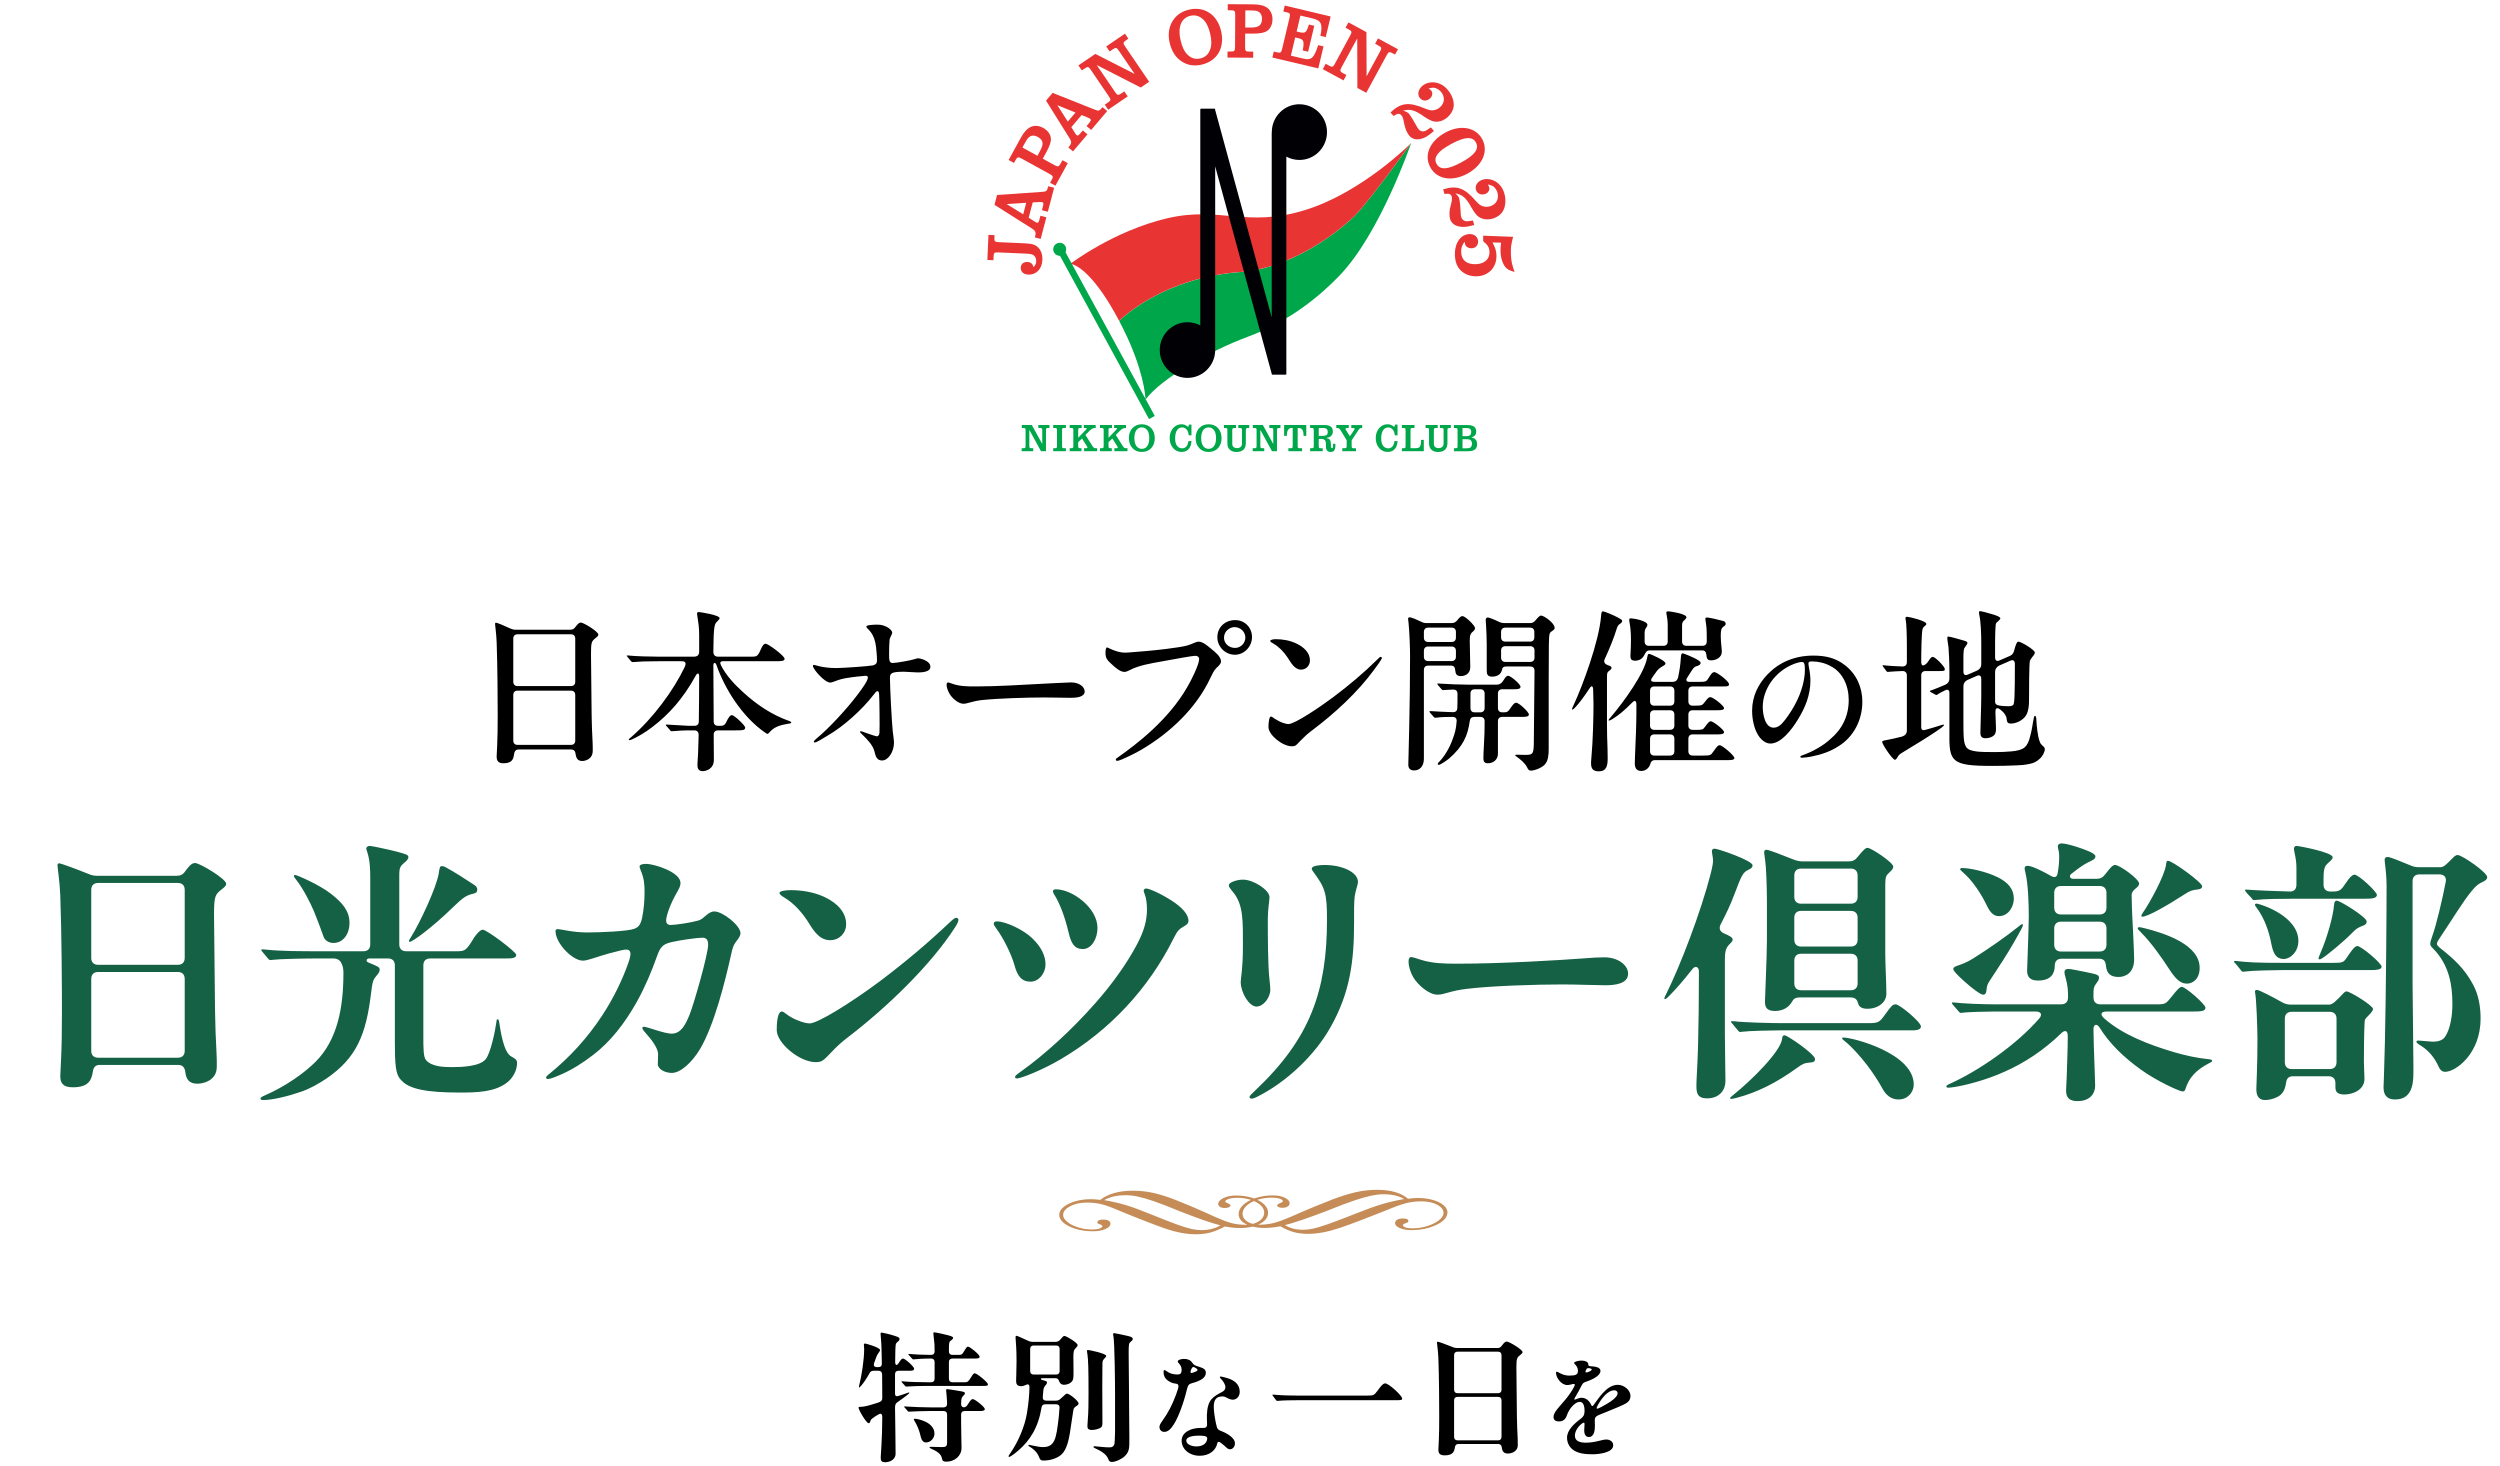 <svg width="537" height="315" viewBox="0 0 537 315" fill="none" xmlns="http://www.w3.org/2000/svg">
<path d="M194.634 297.844C194.544 297.844 194.483 297.783 194.333 297.603L193.82 297.03C193.67 296.849 193.639 296.819 193.639 296.759C193.639 296.729 193.7 296.698 193.76 296.698L194.122 296.729C195.297 296.849 197.949 296.909 199.215 296.909H199.999C200.481 296.909 200.752 296.638 200.752 296.156V292.569C200.752 292.087 200.481 291.816 199.999 291.816C198.19 291.816 197.166 291.906 196.563 291.966L196.171 291.997C196.051 291.997 195.99 291.936 195.809 291.725L195.357 291.213C195.237 291.092 195.116 290.972 195.116 290.912C195.116 290.851 195.177 290.821 195.237 290.821L195.598 290.851C196.262 290.912 196.804 290.942 197.437 290.972C198.281 291.002 199.396 291.032 199.999 291.032C200.481 291.032 200.752 290.761 200.752 290.279C200.752 288.983 200.752 288.651 200.541 286.963C200.511 286.722 200.481 286.571 200.481 286.451C200.481 286.27 200.541 286.18 200.662 286.18C200.933 286.18 203.194 286.662 203.766 286.843C204.46 287.054 204.731 287.174 204.731 287.355C204.731 287.506 204.64 287.656 204.279 287.928C203.917 288.199 203.827 288.289 203.827 289.796V290.279C203.827 290.761 204.098 291.032 204.58 291.032H205.816C206.569 291.032 206.66 290.972 207.142 290.158C207.534 289.495 207.715 289.254 207.926 289.254C208.348 289.254 210.427 290.972 210.427 291.424C210.427 291.816 209.855 291.816 209.192 291.816H204.58C204.098 291.816 203.827 292.087 203.827 292.569V296.156C203.827 296.638 204.098 296.909 204.58 296.909H207.172C207.775 296.909 207.986 296.819 208.498 295.975C209.011 295.131 209.161 294.98 209.372 294.98C209.855 294.98 212.206 296.94 212.206 297.331C212.206 297.693 211.934 297.693 211.03 297.693H199.065C198.281 297.693 195.598 297.753 195.026 297.814C194.755 297.844 194.694 297.844 194.634 297.844ZM190.143 314.089C189.269 314.089 189.179 313.697 189.179 313.034C189.179 312.371 189.51 309.086 189.51 304.444C189.51 303.57 189.179 303.51 188.546 303.902C187.611 304.475 187.099 304.836 187.009 305.107C186.888 305.499 186.798 305.71 186.617 305.71C186.285 305.71 185.652 304.746 185.381 304.324C184.839 303.48 184.417 302.576 184.417 302.395C184.417 302.244 184.537 302.184 184.839 302.184C185.622 302.184 186.466 301.973 188.636 301.28C189.299 301.069 189.51 300.767 189.51 300.345V300.195C189.51 298.748 189.51 296.97 189.48 295.191C189.45 294.709 189.179 294.438 188.696 294.438H187.642C187.22 294.438 186.948 294.619 186.767 294.98C186.135 296.126 185.471 297.09 185.019 297.603C184.778 297.874 184.628 298.025 184.537 298.025C184.507 298.025 184.477 297.994 184.477 297.964C184.477 297.934 184.477 297.904 184.537 297.663C185.08 295.493 185.622 292.177 185.622 289.706C185.622 289.555 185.622 289.525 185.592 289.314C185.562 289.043 185.562 289.013 185.562 288.862C185.562 288.681 185.622 288.591 185.833 288.591C185.984 288.591 189.028 289.435 189.028 289.977C189.028 290.098 188.998 290.218 188.817 290.459C188.455 290.942 188.335 291.123 187.853 292.539L187.762 292.78C187.581 293.323 187.792 293.654 188.335 293.654H188.696C189.179 293.654 189.45 293.383 189.42 292.871C189.39 290.52 189.329 288.38 189.209 287.325L189.149 286.541C189.149 286.33 189.209 286.24 189.39 286.24C189.57 286.24 191.288 286.632 192.253 286.963C193.037 287.235 193.217 287.325 193.217 287.626C193.217 287.777 193.187 287.898 192.976 288.078C192.675 288.35 192.494 288.5 192.434 288.681C192.343 288.953 192.283 290.399 192.283 292.419C192.253 293.293 192.615 293.443 193.037 292.78C193.549 291.966 193.73 291.816 193.971 291.816C194.423 291.816 196.352 293.564 196.352 293.986C196.352 294.438 195.87 294.438 195.146 294.438H193.006C192.524 294.438 192.253 294.709 192.253 295.191V299.29C192.253 299.954 192.554 299.984 193.037 299.833C193.82 299.592 194.393 299.381 194.724 299.26C195.056 299.14 195.177 299.11 195.237 299.11C195.297 299.11 195.327 299.14 195.327 299.17C195.327 299.26 195.237 299.351 194.785 299.712C194.363 300.074 193.609 300.586 192.735 301.219C192.404 301.461 192.253 301.732 192.253 302.365C192.283 304.957 192.373 309.87 192.373 312.251C192.373 313.667 190.927 314.089 190.143 314.089ZM203.284 313.969C202.772 313.969 202.44 313.878 202.35 313.336C202.169 312.22 201.054 311.648 200.24 311.286C199.758 311.075 199.667 311.015 199.667 310.894C199.667 310.804 199.818 310.774 199.969 310.774C200.24 310.774 201.657 310.834 202.32 310.834C203.164 310.834 203.435 310.683 203.435 309.809V303.842C203.435 303.359 203.164 303.088 202.681 303.088H199.637C198.854 303.088 196.231 303.148 195.598 303.209C195.327 303.239 195.267 303.239 195.207 303.239C195.116 303.239 195.056 303.179 194.845 302.937L194.423 302.455C194.363 302.395 194.212 302.244 194.212 302.184C194.212 302.124 194.272 302.093 194.333 302.093C194.393 302.093 194.513 302.093 194.785 302.124C195.93 302.214 198.552 302.304 199.788 302.304H202.681C203.164 302.304 203.435 302.033 203.435 301.551C203.405 300.858 203.375 300.165 203.314 299.562L203.224 298.658C203.224 298.447 203.284 298.386 203.495 298.386C203.646 298.386 205.756 298.718 206.389 298.838C207.052 298.959 207.263 299.049 207.263 299.26C207.263 299.411 207.202 299.532 206.961 299.773C206.63 300.104 206.449 300.225 206.449 301.551C206.449 302.184 206.841 302.335 207.172 302.274C207.534 302.184 207.715 301.973 208.046 301.43C208.498 300.707 208.709 300.526 208.95 300.526C209.433 300.526 211.542 302.244 211.542 302.666C211.542 303.028 211.03 303.088 210.518 303.088H207.202C206.72 303.088 206.449 303.359 206.449 303.842V305.56C206.449 307.549 206.539 310.292 206.539 310.985C206.539 312.763 205.032 313.969 203.284 313.969ZM198.914 309.839C198.401 309.839 197.98 309.538 197.738 308.453C197.467 307.247 197.045 306.223 196.412 305.168C196.322 305.017 196.292 304.957 196.292 304.896C196.292 304.806 196.352 304.746 196.533 304.746C197.015 304.746 200.722 305.409 200.722 307.941C200.722 308.845 199.969 309.839 198.914 309.839ZM239.301 286.36C239.512 286.36 241.682 286.813 242.255 286.963C242.978 287.144 243.31 287.265 243.31 287.596C243.31 287.837 243.129 288.018 242.888 288.199C242.466 288.531 242.436 288.711 242.436 290.761C242.436 292.931 242.556 301.461 242.556 305.349C242.556 307.157 242.587 308.815 242.587 309.146C242.587 311.045 242.587 311.799 241.622 312.763C241.019 313.366 239.663 314.029 238.819 314.029C238.397 314.029 238.186 313.818 238.035 313.366C237.734 312.462 236.589 311.678 235.142 311.045C234.931 310.955 234.871 310.864 234.871 310.804C234.871 310.713 234.961 310.653 235.142 310.653C235.413 310.653 237.191 310.894 238.186 310.894C238.729 310.894 238.97 310.834 239.181 310.563C239.422 310.231 239.422 310.05 239.452 309.297C239.482 308.724 239.512 308.061 239.512 307.669V299.17C239.512 297.181 239.422 288.621 239.181 287.174C239.151 286.993 239.09 286.692 239.09 286.602C239.09 286.421 239.181 286.36 239.301 286.36ZM224.894 297C224.894 297.12 224.834 297.271 224.653 297.482C224.352 297.844 224.171 298.085 224.111 298.627L223.99 300.044C223.93 300.556 224.201 300.858 224.714 300.858H226.823C227.185 300.858 227.456 300.767 227.728 300.526C227.939 300.345 228.15 300.165 228.361 299.954C228.782 299.532 229.024 299.351 229.174 299.351C229.717 299.351 231.676 300.918 231.676 301.461C231.676 301.672 231.616 301.762 231.194 302.033C230.832 302.274 230.651 302.425 230.561 302.877C230.44 303.48 229.988 306.795 229.807 307.85C229.566 309.297 229.114 311.407 228.029 312.401C227.155 313.215 225.678 313.727 224.111 313.727C223.598 313.727 223.418 313.577 223.176 312.944C222.785 311.919 221.971 311.226 221.127 310.713C220.976 310.623 220.886 310.563 220.886 310.472C220.886 310.412 220.946 310.352 221.037 310.352C221.278 310.352 222.965 310.834 224.02 310.834C224.593 310.834 225.347 310.774 225.949 310.171C226.673 309.448 226.944 308.152 227.215 306.072C227.396 304.716 227.517 303.661 227.577 302.425C227.637 301.913 227.336 301.641 226.854 301.641H224.503C224.05 301.641 223.779 301.883 223.719 302.335C223.026 306.645 221.217 309.448 218.686 311.618C217.812 312.371 216.968 312.944 216.787 312.944C216.727 312.944 216.636 312.914 216.636 312.823C216.636 312.733 216.696 312.612 216.907 312.311C218.746 309.689 220.132 306.343 220.584 303.57C220.946 301.4 221.097 299.501 221.127 297.994C221.127 297.573 220.976 297.151 220.373 297.482C220.012 297.663 219.65 297.753 219.319 297.753C218.384 297.753 218.264 297.151 218.264 296.608C218.264 295.945 218.354 293.775 218.354 292.358C218.354 291.334 218.324 289.646 218.203 288.229C218.173 287.898 218.143 287.506 218.143 287.355C218.143 286.993 218.173 286.933 218.324 286.933C218.444 286.933 218.776 287.054 219.017 287.174L220.886 288.018C221.187 288.169 221.489 288.229 221.82 288.229H226.733C227.095 288.229 227.396 288.109 227.667 287.837L228.089 287.355C228.391 287.024 228.481 286.963 228.632 286.963C229.084 286.963 231.465 288.44 231.465 288.892C231.465 289.043 231.435 289.194 231.164 289.465C230.651 289.977 230.561 290.218 230.561 291.514L230.591 294.257C230.591 296.035 230.621 296.367 230.109 296.879C229.807 297.181 229.204 297.452 228.541 297.452C227.969 297.452 227.697 297.151 227.547 296.789C227.426 296.457 227.275 296.035 226.703 296.035H223.87C223.478 296.035 223.508 296.337 223.779 296.397C223.96 296.427 224.231 296.518 224.322 296.548C224.804 296.668 224.894 296.759 224.894 297ZM226.854 289.013H222.031C221.549 289.013 221.278 289.284 221.278 289.766V294.498C221.278 294.98 221.549 295.252 222.031 295.252H226.854C227.336 295.252 227.607 294.98 227.607 294.498V289.766C227.607 289.284 227.336 289.013 226.854 289.013ZM237.613 291.243C237.613 291.364 237.553 291.484 237.312 291.725C236.95 292.087 236.8 292.298 236.8 292.901L236.77 297.753L236.8 305.74C236.8 306.012 236.77 306.343 236.559 306.554C236.257 306.856 235.293 307.157 234.569 307.157C233.756 307.157 233.575 306.825 233.575 306.343C233.575 306.042 233.605 305.65 233.635 305.318C233.816 303.299 233.816 301.099 233.816 299.11C233.816 294.287 233.756 291.936 233.575 290.881C233.545 290.701 233.484 290.369 233.484 290.188C233.484 290.007 233.575 289.977 233.695 289.977C233.997 289.977 237.613 290.731 237.613 291.243ZM254.303 291.891C255.109 291.891 255.671 292.111 256.086 292.697C256.452 293.21 256.599 293.283 257.527 293.576C258.406 293.845 259.017 294.113 259.017 294.87C259.017 295.969 257.869 296.604 256.013 297.117C255.402 297.288 255.182 297.483 254.938 298.485C254.206 301.537 253.082 304.444 252.179 305.884C251.519 306.935 250.909 307.569 250.078 307.569C249.492 307.569 249.053 307.13 249.053 306.519C249.053 306.08 249.346 305.665 249.59 305.323C250.933 303.467 251.861 301.635 252.643 299.486C253.009 298.485 253.131 298.045 253.131 297.703C253.131 297.41 252.96 297.239 252.472 297.19C251.886 297.142 251.275 296.873 250.738 296.458C250.249 296.091 249.932 295.457 249.932 294.822C249.932 294.675 249.932 294.284 250.127 294.284C250.298 294.284 250.591 294.577 251.055 294.822C251.617 295.115 252.154 295.212 252.765 295.237C253.449 295.261 253.815 295.139 253.815 294.187C253.815 293.601 253.497 293.112 253.107 292.721C253.033 292.648 252.985 292.526 252.985 292.428C252.985 292.062 253.864 291.891 254.303 291.891ZM256.33 293.625C256.013 293.625 255.72 294.406 255.72 294.724C255.72 294.87 255.842 294.919 255.94 294.919C256.086 294.919 256.745 294.699 257.087 294.48C257.185 294.406 257.234 294.333 257.234 294.26C257.234 294.187 257.161 294.065 256.99 293.942C256.819 293.796 256.452 293.625 256.33 293.625ZM262.167 295.676C262.411 295.676 263.681 295.994 264.316 296.262C265.342 296.702 266.294 297.508 266.294 298.973C266.294 299.926 265.635 300.658 264.804 300.658C264.218 300.658 263.681 300.292 263.29 300.121C262.973 299.974 262.631 299.926 262.387 299.95C261.556 300.023 261.166 300.365 260.946 300.829C260.751 301.244 260.702 301.782 260.726 302.514C260.751 303.345 261.044 305.323 261.361 306.471C261.483 306.91 261.703 307.154 262.167 307.325C262.973 307.618 265.268 308.644 265.268 310.036C265.268 310.744 264.756 311.306 264.243 311.306C263.974 311.306 263.73 311.208 263.461 310.964C263.241 310.769 262.777 310.305 262.167 309.865C261.727 309.572 261.532 309.719 261.483 309.987C261.19 311.526 259.774 312.698 257.698 312.698C255.451 312.698 253.815 311.257 253.815 309.45C253.815 307.643 255.842 306.715 257.844 306.715H258.553C259.017 306.715 259.285 306.495 259.285 306.007C259.285 305.469 259.212 304.615 259.236 303.98C259.358 300.512 260.628 300.023 262.607 298.924C263.046 298.68 263.217 298.363 263.217 297.947C263.217 297.435 262.777 296.678 262.167 296.067C262.094 295.994 262.02 295.896 262.02 295.798C262.02 295.701 262.094 295.676 262.167 295.676ZM259.31 308.937C259.31 308.424 258.455 308.375 257.405 308.375C256.672 308.375 254.816 308.497 254.816 309.45C254.816 310.207 255.891 310.695 256.99 310.695C258.65 310.695 259.31 309.767 259.31 308.937ZM274.694 300.888L274.363 300.918C274.242 300.918 274.152 300.828 274.091 300.737L273.459 299.893C273.338 299.743 273.308 299.682 273.308 299.622C273.308 299.592 273.338 299.562 273.428 299.562H273.489C275.237 299.743 277.467 299.773 278.733 299.773H293.743C294.978 299.773 295.189 299.712 295.943 298.658C296.757 297.542 297.118 297.151 297.54 297.151C298.324 297.151 301.187 299.803 301.187 300.406C301.187 300.767 300.886 300.767 299.59 300.767H278.703C277.799 300.767 275.448 300.797 274.694 300.888ZM310.32 312.612C309.235 312.612 308.963 312.13 308.963 311.377L309.054 309.478C309.114 308.242 309.144 306.494 309.144 304.294C309.144 301.943 309.114 295.704 308.963 291.695C308.903 290.158 308.662 288.681 308.662 288.44C308.662 288.289 308.692 288.199 308.843 288.199C309.024 288.199 310.742 288.832 312.007 289.344C312.339 289.495 312.61 289.555 312.942 289.555H321.682C322.074 289.555 322.376 289.405 322.617 289.013C323.129 288.32 323.37 288.169 323.672 288.169C324.154 288.169 327.047 289.887 327.047 290.429C327.047 290.64 326.836 290.821 326.565 291.032C325.872 291.575 325.721 291.725 325.721 293.745C325.721 295.161 325.781 298.085 325.781 299.501C325.811 302.606 325.811 305.74 325.992 308.845C326.022 309.357 326.022 309.87 326.022 310.382C326.022 311.919 324.485 312.22 323.913 312.22C323.008 312.22 322.677 311.738 322.586 310.924C322.526 310.412 322.255 310.171 321.803 310.171H313.273C312.761 310.171 312.58 310.472 312.52 310.864C312.369 311.859 312.038 312.612 310.32 312.612ZM321.773 290.339H313.092C312.61 290.339 312.339 290.61 312.339 291.092V298.507C312.339 298.989 312.61 299.26 313.092 299.26H321.773C322.255 299.26 322.526 298.989 322.526 298.507V291.092C322.526 290.61 322.255 290.339 321.773 290.339ZM313.092 309.387H321.773C322.255 309.387 322.526 309.116 322.526 308.634V300.797C322.526 300.315 322.255 300.044 321.773 300.044H313.092C312.61 300.044 312.339 300.315 312.339 300.797V308.634C312.339 309.116 312.61 309.387 313.092 309.387ZM339.629 292.257C340.093 292.257 340.728 292.331 341.021 292.673C341.119 292.795 341.168 292.892 341.168 293.088C341.168 293.381 341.314 293.454 341.803 293.478C343.243 293.552 343.781 293.918 343.781 294.48C343.781 295.237 342.804 296.091 340.533 296.849C340.166 296.971 339.947 297.166 339.727 297.606C339.263 298.534 338.774 299.437 338.335 300.145C338.213 300.341 338.164 300.438 338.164 300.536C338.164 300.609 338.213 300.634 338.261 300.634C338.335 300.634 338.408 300.609 338.579 300.536C339.141 300.292 339.36 300.243 339.702 300.243C340.606 300.243 341.363 300.805 341.803 301.806C341.876 301.977 341.925 302.026 342.022 302.026C342.12 302.026 342.193 301.953 342.315 301.782C342.779 301.122 343.683 299.877 344.269 299.242C345.222 298.216 346.247 297.459 347.517 297.459C348.836 297.459 350.228 298.607 350.228 299.828C350.228 300.878 349.569 301.318 348.714 301.733C347.346 302.392 345.002 303.271 343.341 303.98C342.706 304.248 342.56 304.59 342.56 305.005C342.56 305.396 342.584 305.811 342.584 306.202C342.584 307.057 342.511 308.668 341.265 308.668C340.508 308.668 340.288 307.911 340.288 307.276C340.288 306.886 340.362 306.007 340.362 305.836C340.362 305.738 340.313 305.591 340.166 305.591C339.898 305.591 338.286 306.861 338.286 308.375C338.286 309.645 339.507 309.889 340.679 309.889C341.729 309.889 342.804 309.67 343.659 309.45C344.123 309.328 344.635 309.206 345.075 309.206C345.783 309.206 346.516 309.645 346.516 310.451C346.516 312.087 343.292 312.38 342.096 312.38C340.63 312.38 338.921 312.258 337.773 311.33C337.016 310.72 336.601 309.816 336.601 308.815C336.601 307.228 338.042 305.86 339.556 304.737C340.142 304.297 340.362 303.882 340.362 303.027C340.362 302.392 340.24 301.122 339.36 301.122C338.823 301.122 338.359 301.44 337.944 301.83C337.333 302.392 336.821 303.247 336.528 304.102C336.259 304.883 335.722 305.323 334.867 305.323C334.037 305.323 333.695 304.956 333.695 304.346C333.695 303.32 335.038 302.099 336.332 300.536C337.285 299.388 338.261 297.801 338.261 297.459C338.261 297.313 338.164 297.264 338.042 297.264C337.749 297.264 337.26 297.508 336.65 297.508C335.355 297.508 334.232 295.921 334.232 294.87C334.232 294.748 334.256 294.651 334.378 294.651C334.501 294.651 334.623 294.699 335.062 294.944C335.722 295.31 336.381 295.481 337.089 295.481C338.481 295.481 338.945 295.261 338.945 294.455C338.945 293.82 338.628 293.356 338.213 292.941C338.139 292.868 338.115 292.819 338.115 292.746C338.115 292.477 339.092 292.257 339.629 292.257ZM341.094 293.869C340.875 293.869 340.728 294.138 340.63 294.358C340.581 294.455 340.557 294.602 340.557 294.651C340.557 294.773 340.63 294.797 340.752 294.797C340.875 294.797 341.046 294.748 341.29 294.651C341.656 294.504 341.9 294.333 341.9 294.162C341.9 293.918 341.241 293.869 341.094 293.869ZM346.76 298.631C344.758 298.631 342.95 302.172 342.95 302.441C342.95 302.514 342.999 302.588 343.097 302.588C343.243 302.588 343.83 302.294 344.049 302.172C344.953 301.66 347.468 300.39 347.468 299.242C347.468 298.924 347.175 298.631 346.76 298.631Z" fill="black"/>
<path d="M307.781 257.752C306.797 257.466 305.725 257.325 304.57 257.329C303.953 257.329 303.249 257.385 302.452 257.49C300.929 256.201 298.696 255.563 295.75 255.572C294.249 255.578 292.776 255.74 291.334 256.055C289.895 256.369 288.216 256.889 286.304 257.609C283.625 258.643 281.221 259.63 279.091 260.568C276.836 261.58 275.164 262.249 274.064 262.573C272.965 262.897 271.812 263.062 270.601 263.068C270.489 263.068 270.377 263.068 270.265 263.059C270.778 262.835 271.211 262.567 271.554 262.256C272.074 261.788 272.351 261.243 272.385 260.624C272.426 259.929 272.146 259.291 271.545 258.708C271.155 258.331 270.663 258.004 270.078 257.724C270.09 257.721 270.1 257.715 270.112 257.712C271.062 257.41 272.087 257.257 273.186 257.251C273.84 257.251 274.404 257.322 274.874 257.475C275.347 257.631 275.575 257.824 275.562 258.064C275.556 258.157 275.325 258.294 274.874 258.472C274.519 258.618 274.335 258.767 274.329 258.923C274.32 259.069 274.422 259.191 274.64 259.288C274.855 259.387 275.136 259.434 275.484 259.434C275.93 259.434 276.288 259.347 276.568 259.175C276.848 259.001 276.998 258.783 277.014 258.512C277.042 258.045 276.708 257.64 276.014 257.288C275.319 256.939 274.447 256.765 273.388 256.771C272.096 256.774 270.897 256.955 269.791 257.31C269.66 257.353 269.533 257.397 269.408 257.441C269.29 257.397 269.165 257.353 269.041 257.313C267.972 256.964 266.795 256.793 265.503 256.799C264.447 256.802 263.55 256.983 262.818 257.335C262.083 257.69 261.703 258.098 261.675 258.565C261.659 258.836 261.784 259.054 262.043 259.225C262.304 259.393 262.653 259.477 263.095 259.477C263.441 259.477 263.727 259.428 263.955 259.325C264.182 259.225 264.3 259.107 264.31 258.96C264.319 258.805 264.154 258.655 263.815 258.515C263.385 258.341 263.17 258.207 263.176 258.113C263.189 257.877 263.441 257.677 263.933 257.522C264.425 257.363 264.995 257.288 265.649 257.285C266.748 257.282 267.754 257.425 268.673 257.724C268.686 257.727 268.695 257.733 268.707 257.737C268.088 258.02 267.561 258.353 267.125 258.733C266.456 259.322 266.104 259.96 266.063 260.655C266.026 261.274 266.241 261.816 266.708 262.284C267.016 262.592 267.418 262.857 267.907 263.078C267.795 263.084 267.683 263.087 267.571 263.087C266.359 263.09 265.222 262.934 264.16 262.617C263.101 262.299 261.504 261.645 259.364 260.645C257.34 259.724 255.048 258.752 252.491 257.737C250.662 257.03 249.043 256.522 247.638 256.217C246.234 255.911 244.776 255.759 243.275 255.765C240.329 255.774 238.021 256.432 236.345 257.733C235.561 257.634 234.863 257.584 234.246 257.587C233.091 257.59 232.004 257.74 230.986 258.032C229.967 258.325 229.145 258.721 228.522 259.213C227.896 259.702 227.563 260.241 227.529 260.817C227.472 261.81 228.167 262.673 229.618 263.395C231.07 264.121 232.804 264.479 234.829 264.473C235.847 264.47 236.713 264.314 237.426 264.003C238.133 263.694 238.504 263.33 238.529 262.906C238.547 262.607 238.417 262.374 238.133 262.209C237.853 262.044 237.454 261.966 236.934 261.966C236.146 261.966 235.738 262.165 235.713 262.558C235.704 262.735 235.85 262.863 236.155 262.944C236.591 263.09 236.8 263.237 236.794 263.392C236.785 263.579 236.588 263.741 236.205 263.881C235.822 264.025 235.293 264.096 234.617 264.096C233.595 264.099 232.593 263.95 231.612 263.651C230.627 263.349 229.83 262.947 229.229 262.449C228.622 261.947 228.332 261.433 228.36 260.907C228.401 260.194 228.918 259.583 229.899 259.079C230.883 258.571 232.054 258.319 233.421 258.313C234.598 258.31 235.676 258.431 236.663 258.68C237.65 258.929 239.015 259.437 240.765 260.194C242.213 260.801 243.864 261.464 245.717 262.187C247.57 262.91 249.046 263.461 250.139 263.841C252.612 264.7 254.867 265.127 256.91 265.121C258.047 265.118 259.09 264.987 260.049 264.728C261.009 264.47 262.024 264.046 263.098 263.451C264.335 263.676 265.437 263.785 266.4 263.782C267.368 263.778 268.256 263.673 269.059 263.467C269.841 263.666 270.716 263.766 271.685 263.763C272.647 263.76 273.762 263.641 275.023 263.408C276.029 263.993 276.998 264.414 277.926 264.663C278.857 264.912 279.885 265.037 281.022 265.034C283.065 265.027 285.369 264.582 287.942 263.704C289.082 263.318 290.62 262.754 292.558 262.019C294.495 261.281 296.223 260.605 297.743 259.988C299.581 259.216 301.007 258.702 302.019 258.443C303.034 258.188 304.128 258.057 305.305 258.051C306.672 258.045 307.818 258.294 308.74 258.792C309.662 259.291 310.107 259.898 310.067 260.611C310.036 261.141 309.687 261.658 309.02 262.162C308.36 262.667 307.516 263.072 306.498 263.383C305.479 263.691 304.461 263.847 303.439 263.85C302.764 263.85 302.247 263.785 301.876 263.645C301.508 263.508 301.331 263.346 301.343 263.159C301.353 263.003 301.58 262.854 302.032 262.704C302.346 262.62 302.508 262.489 302.517 262.315C302.539 261.922 302.153 261.726 301.365 261.729C300.845 261.729 300.437 261.813 300.138 261.981C299.839 262.15 299.68 262.383 299.665 262.682C299.64 263.106 299.97 263.47 300.643 263.772C301.318 264.077 302.166 264.227 303.187 264.224C305.211 264.218 306.99 263.844 308.525 263.109C310.061 262.374 310.855 261.508 310.914 260.515C310.948 259.935 310.677 259.4 310.11 258.911C309.544 258.422 308.768 258.032 307.781 257.746V257.752ZM258.087 264.233C257.449 264.233 256.764 264.158 256.022 264C255.278 263.841 254.272 263.539 253.001 263.087C251.724 262.635 249.728 261.857 246.997 260.748C245.007 259.929 243.3 259.303 241.88 258.873C240.46 258.443 238.896 258.079 237.177 257.786C238.392 257.089 239.933 256.737 241.802 256.731C242.574 256.731 243.434 256.824 244.384 257.023C245.334 257.223 246.486 257.553 247.835 258.014C249.183 258.475 251.098 259.219 253.581 260.244C257.474 261.77 260.336 262.76 262.158 263.209C260.984 263.887 259.626 264.227 258.084 264.233H258.087ZM269.094 262.885C268.953 262.847 268.816 262.807 268.682 262.757C268.097 262.548 267.645 262.249 267.334 261.869C267.016 261.486 266.873 261.069 266.901 260.611C266.935 260.001 267.244 259.44 267.82 258.932C268.24 258.565 268.76 258.247 269.377 257.986C269.962 258.244 270.445 258.556 270.825 258.92C271.345 259.428 271.585 259.985 271.551 260.596C271.526 261.05 271.333 261.471 270.972 261.857C270.613 262.24 270.131 262.542 269.52 262.754C269.38 262.804 269.24 262.844 269.097 262.885H269.094ZM296.784 258.677C295.314 259.116 293.535 259.755 291.449 260.589C288.59 261.717 286.5 262.514 285.173 262.972C283.85 263.433 282.806 263.744 282.046 263.906C281.286 264.071 280.592 264.152 279.954 264.155C278.412 264.162 277.091 263.828 275.995 263.159C277.87 262.695 280.847 261.686 284.921 260.128C287.525 259.085 289.524 258.325 290.929 257.855C292.333 257.385 293.523 257.048 294.495 256.84C295.47 256.634 296.342 256.531 297.111 256.528C298.979 256.522 300.478 256.864 301.614 257.553C299.861 257.858 298.254 258.232 296.784 258.674V258.677Z" fill="#C58C57"/>
<path d="M15.621 233.552C13.483 233.552 12.948 232.601 12.948 231.117L13.126 227.375C13.245 224.939 13.305 221.495 13.305 217.159C13.305 212.526 13.245 200.231 12.948 192.332C12.829 189.302 12.354 186.392 12.354 185.917C12.354 185.62 12.414 185.442 12.71 185.442C13.067 185.442 16.452 186.689 18.947 187.699C19.6 187.996 20.135 188.115 20.788 188.115H38.013C38.785 188.115 39.379 187.818 39.854 187.045C40.864 185.679 41.339 185.382 41.933 185.382C42.883 185.382 48.585 188.768 48.585 189.837C48.585 190.253 48.169 190.609 47.635 191.025C46.269 192.094 45.972 192.391 45.972 196.37C45.972 199.162 46.09 204.923 46.09 207.715C46.15 213.833 46.15 220.01 46.506 226.127C46.566 227.137 46.566 228.147 46.566 229.156C46.566 232.186 43.536 232.78 42.408 232.78C40.626 232.78 39.973 231.829 39.795 230.226C39.676 229.216 39.141 228.741 38.25 228.741H21.442C20.432 228.741 20.076 229.335 19.957 230.107C19.66 232.067 19.006 233.552 15.621 233.552ZM38.191 189.659H21.085C20.135 189.659 19.6 190.193 19.6 191.144V205.755C19.6 206.705 20.135 207.24 21.085 207.24H38.191C39.141 207.24 39.676 206.705 39.676 205.755V191.144C39.676 190.193 39.141 189.659 38.191 189.659ZM21.085 227.196H38.191C39.141 227.196 39.676 226.662 39.676 225.712V210.269C39.676 209.319 39.141 208.784 38.191 208.784H21.085C20.135 208.784 19.6 209.319 19.6 210.269V225.712C19.6 226.662 20.135 227.196 21.085 227.196ZM56.603 236.284C56.069 236.284 55.95 236.165 55.95 235.987C55.95 235.809 56.128 235.631 56.544 235.452C61.355 233.374 65.394 230.463 67.77 228.087C72.521 223.336 73.769 216.387 73.769 208.962C73.769 208.19 73.65 207.537 73.412 207.062C73.056 206.171 72.403 205.874 71.512 205.874H68.779C65.097 205.874 59.87 205.992 58.563 206.171L58.029 206.23C57.91 206.23 57.672 206.052 57.494 205.814L56.366 204.448C56.188 204.27 56.128 204.151 56.128 204.092C56.128 203.973 56.188 203.914 56.306 203.914L57.079 203.973C60.345 204.329 64.8 204.329 68.72 204.329H78.045C78.995 204.329 79.53 203.795 79.53 202.844V188.59C79.53 186.867 79.471 184.848 78.936 183.185L78.698 182.413C78.58 181.997 78.995 181.7 79.411 181.7C79.946 181.7 87.014 183.185 87.548 183.719C87.667 183.838 87.726 184.016 87.726 184.135C87.726 184.491 87.251 185.026 86.895 185.264C86.004 186.036 85.766 186.333 85.766 187.936V202.844C85.766 203.795 86.301 204.329 87.251 204.329H98.18C99.962 204.329 100.199 204.092 101.862 201.36C102.1 201.003 103.05 199.697 103.704 199.697C104.535 199.697 110.89 204.448 110.89 205.102C110.89 205.874 109.762 205.874 108.752 205.874H92.419C91.468 205.874 90.934 206.408 90.934 207.359V222.682C90.934 225.058 90.934 227.137 91.528 227.731C92.775 229.156 95.388 229.216 97.111 229.216C99.071 229.216 102.991 229.097 104.298 227.553C105.367 226.306 106.376 221.435 106.614 219.594C106.673 219.178 106.673 218.941 106.852 218.941C107.089 218.941 107.149 219.119 107.208 219.475C107.505 221.257 108.099 225.89 109.762 226.899C110.237 227.196 111.069 227.493 111.069 228.266C111.069 230.047 110.059 231.592 109.049 232.423C106.376 234.621 102.278 234.68 98.774 234.68C91.706 234.68 87.786 233.967 86.123 231.948C84.994 230.879 84.816 228.8 84.816 223.811V207.359C84.816 206.408 84.281 205.874 83.331 205.874H79.352C78.639 205.874 78.52 206.527 79.174 206.765C81.312 207.655 81.549 207.715 81.549 208.309C81.549 208.487 81.549 208.843 80.896 209.556C80.183 210.388 80.005 210.744 79.708 213.298C78.639 222.267 76.56 227.256 70.145 231.651C68.364 232.839 66.582 233.849 64.681 234.502C61.949 235.452 58.563 236.284 56.603 236.284ZM88.023 202.31C87.905 202.31 87.845 202.251 87.845 202.132C87.845 202.013 87.905 201.894 88.38 201.122C90.162 198.271 93.785 190.609 94.26 187.521C94.379 186.748 94.438 186.036 94.854 186.036C95.329 186.036 95.685 186.273 95.804 186.333C97.289 187.105 100.556 189.184 101.862 190.075C102.278 190.312 102.516 190.669 102.516 191.084C102.516 191.738 102.1 191.856 101.625 191.975C100.199 192.332 99.605 192.629 97.23 194.945C92.656 199.4 88.558 202.31 88.023 202.31ZM71.63 202.548C70.502 202.548 69.73 201.894 69.492 201.181C69.255 200.528 68.423 198.152 67.473 195.836C66.641 193.816 65.037 190.787 63.731 189.124C63.256 188.53 63.137 188.293 63.137 188.174C63.137 187.996 63.256 187.936 63.374 187.936C63.731 187.936 68.601 190.015 71.155 192.035C73.472 193.876 75.075 195.598 75.075 198.271C75.075 200.528 73.769 202.548 71.63 202.548ZM144.033 198.687C145.102 198.687 148.606 198.152 149.972 197.737C150.566 197.558 150.863 197.321 151.398 196.846C152.348 196.014 152.883 195.776 153.417 195.776C155.259 195.776 159.06 198.806 159.06 200.469C159.06 200.944 158.763 201.419 157.991 202.429C157.516 203.082 157.337 203.676 157.04 205.042C155.793 210.685 153.417 220.188 150.388 225.296C148.666 228.206 146.171 230.463 144.33 230.463C142.786 230.463 141.301 229.632 141.301 228.563C141.301 227.969 141.36 227.137 141.36 226.424C141.36 225.118 139.875 223.217 138.747 221.97C138.331 221.495 137.975 221.079 137.975 220.841C137.975 220.663 138.093 220.544 138.272 220.544C139.044 220.544 142.667 222.029 144.27 222.029C146.349 222.029 147.3 219.95 148.131 217.931C149.022 215.733 152.111 204.983 152.111 202.904C152.111 201.716 151.576 201.419 150.863 201.419C149.735 201.419 146.052 201.954 144.508 202.31C142.607 202.726 141.895 203.141 141.122 205.398C139.994 208.606 138.569 211.991 136.787 215.199C134.233 219.772 131.085 223.811 127.402 226.602C125.086 228.384 122.829 229.81 120.334 230.879C118.968 231.473 118.077 231.77 117.721 231.77C117.424 231.77 117.305 231.651 117.305 231.473C117.305 231.295 117.365 231.176 117.958 230.701C122.354 227.137 126.214 222.92 129.362 218.109C131.857 214.308 133.698 210.388 134.886 207.062C135.361 205.755 135.421 205.22 135.421 204.923C135.421 204.27 135.124 203.973 134.53 203.973C133.995 203.973 133.461 204.092 130.788 204.805C128.353 205.458 126.274 206.349 125.205 206.349C122.948 206.349 119.325 202.607 119.325 199.994C119.325 199.756 119.443 199.578 119.8 199.578C120.512 199.578 123.007 200.291 126.096 200.291C128.768 200.291 134.767 200.053 136.193 199.518C137.024 199.221 137.559 198.806 137.915 197.202C138.272 195.48 138.45 193.579 138.45 191.678C138.45 189.778 138.331 188.649 137.618 186.927C137.499 186.63 137.381 186.333 137.381 186.095C137.381 185.798 137.856 185.561 138.747 185.561C140.588 185.561 146.171 187.342 146.171 189.659C146.171 190.372 145.815 190.965 145.28 191.916C143.855 194.41 143.083 196.846 143.083 197.737C143.083 198.271 143.38 198.687 144.033 198.687ZM178.304 201.954C175.69 201.954 174.384 199.221 173.433 197.796C172.067 195.717 170.404 193.995 168.682 192.926C167.91 192.45 167.434 192.153 167.434 191.797C167.434 191.441 168.504 191.203 169.81 191.203C172.245 191.203 174.799 191.619 176.997 192.629C180.086 194.054 181.749 196.133 181.749 198.509C181.749 200.469 180.264 201.954 178.304 201.954ZM175.215 228.147C171.711 228.147 166.841 224.049 166.841 221.257C166.841 218.109 167.434 217.277 167.91 217.277C168.207 217.277 168.444 217.456 168.979 217.871C170.345 218.941 172.78 219.831 173.909 219.831C175.572 219.831 182.402 215.674 188.876 210.863C194.578 206.586 199.508 202.369 203.903 198.212C204.913 197.261 205.15 197.143 205.447 197.143C205.625 197.143 205.863 197.321 205.863 197.558C205.863 197.855 205.744 198.271 205.091 199.281C199.864 207.359 190.599 216.327 181.986 222.92C180.977 223.692 179.907 224.583 178.244 226.365C176.878 227.79 176.522 228.147 175.215 228.147ZM246.192 190.847C246.846 190.847 249.4 191.975 251.775 193.519C253.854 194.886 255.28 196.37 255.28 197.796C255.28 198.39 254.804 198.687 254.389 198.924C253.201 199.637 252.963 199.815 252.013 201.716C246.727 212.288 238.471 221.257 227.899 227.493C223.86 229.869 219.286 231.651 218.455 231.651C218.158 231.651 218.039 231.532 218.039 231.354C218.039 231.117 218.217 230.938 219.049 230.344C224.572 226.424 230.274 221.138 235.264 215.496C238.887 211.397 242.035 207.002 244.232 202.844C245.717 200.053 246.37 197.737 246.37 195.361C246.37 194.054 246.192 192.866 245.895 192.094C245.776 191.797 245.658 191.5 245.658 191.322C245.658 191.084 245.895 190.847 246.192 190.847ZM226.829 191.025C230.274 191.025 235.739 194.945 235.739 199.34C235.739 201.597 234.491 203.854 232.591 203.854C230.809 203.854 230.096 202.666 229.562 200.409C228.671 196.549 227.423 193.698 226.592 192.391C226.295 191.916 226.176 191.678 226.176 191.441C226.176 191.144 226.414 191.025 226.829 191.025ZM214.119 197.915C216.079 197.915 219.88 199.756 221.662 201.478C223.622 203.32 224.572 205.28 224.572 207.121C224.572 209.14 223.088 210.863 221.365 210.863C219.524 210.863 218.574 209.794 217.92 207.359C217.207 204.805 215.426 201.36 214.06 199.518C213.584 198.865 213.466 198.687 213.466 198.39C213.466 198.093 213.703 197.915 214.119 197.915ZM285.037 197.558C285.037 191.916 284.68 190.728 282.067 187.224C281.889 186.986 281.77 186.808 281.77 186.57C281.77 185.976 283.373 185.798 284.502 185.798C288.422 185.798 291.689 187.402 291.689 189.421C291.689 189.659 291.629 189.956 291.451 190.55C291.273 191.203 291.154 191.619 291.035 192.272C290.798 193.579 290.857 196.37 290.857 198.152C290.857 206.349 290.026 213.239 285.749 220.722C282.483 226.543 276.424 232.423 269.95 235.631C269.356 235.928 269.059 235.987 268.822 235.987C268.525 235.987 268.406 235.809 268.406 235.631C268.406 235.393 268.584 235.215 269.653 234.205C281.473 223.039 285.037 212.763 285.037 197.558ZM263.951 190.134C263.951 189.54 265.674 188.946 266.98 188.946C269.297 188.946 272.682 191.203 272.682 192.688C272.682 193.579 272.326 195.242 272.326 197.38C272.326 200.706 272.326 207.418 272.682 210.388C272.801 211.397 272.861 212.229 272.861 212.585C272.861 214.308 271.376 216.208 269.891 216.208C268.287 216.208 266.505 213.179 266.505 210.922C266.505 210.091 266.98 208.249 266.98 203.201C266.98 197.855 267.099 194.351 264.902 191.678C264.13 190.728 263.951 190.49 263.951 190.134ZM313.012 207.002C322.812 207.002 335.166 206.23 339.977 205.874C342.293 205.695 343.244 205.636 344.669 205.636C347.52 205.636 349.718 207.299 349.718 209.14C349.718 211.397 346.689 211.635 344.788 211.635C343.184 211.635 338.611 211.457 335.582 211.457C329.999 211.457 320.436 211.754 315.031 212.407C313.546 212.585 312.418 212.823 310.933 213.239C310.101 213.476 309.567 213.654 308.735 213.654C307.013 213.654 304.637 211.694 303.568 209.912C302.974 208.903 302.558 207.596 302.558 206.527C302.558 205.814 302.796 205.577 303.152 205.577C303.449 205.577 304.281 205.874 305.231 206.171C307.725 206.943 310.161 207.002 313.012 207.002ZM381.256 217.159C379.415 217.159 379.118 216.268 379.118 215.139C379.118 214.664 379.178 212.942 379.296 210.269C379.415 208.071 379.534 202.963 379.534 201.894V193.638C379.534 190.372 379.356 186.154 379.178 184.967C379.059 184.016 378.94 183.363 378.94 183.066C378.94 182.71 379.118 182.531 379.475 182.531C379.89 182.531 382.86 183.66 385.355 184.67C386.008 184.907 386.543 185.026 387.196 185.026H397.174C397.946 185.026 398.54 184.729 399.016 184.076C400.263 182.531 400.738 182.116 401.154 182.116C401.926 182.116 406.677 185.264 406.677 186.154C406.677 186.511 406.44 186.867 405.846 187.402C405.133 188.055 404.955 188.293 404.955 190.134V204.686C404.955 207.121 405.193 211.279 405.193 213.476C405.193 215.258 403.47 216.684 401.094 216.684C399.847 216.684 399.312 216.208 399.134 215.555C398.956 214.961 398.719 214.248 397.531 214.248H386.543C385.711 214.248 385.236 214.545 384.939 215.139C384.286 216.327 383.038 217.159 381.256 217.159ZM366.705 235.928C364.448 235.928 364.388 234.621 364.388 233.017C364.388 232.007 364.626 228.8 364.745 224.524C364.863 220.128 364.923 214.664 364.923 209.437V208.665C364.923 207.596 364.091 207.359 363.497 208.19C361.597 210.625 359.993 212.466 358.449 214.011C357.914 214.545 357.736 214.605 357.617 214.605C357.558 214.605 357.498 214.545 357.498 214.427C357.498 214.308 357.617 214.07 357.914 213.476C360.943 207.418 365.339 195.895 367.417 187.818C367.893 185.976 368.011 185.085 367.952 184.551L367.833 183.719C367.774 183.363 367.714 183.007 367.714 182.769C367.714 182.472 368.011 182.294 368.308 182.294C369.021 182.294 376.445 184.848 376.445 185.858C376.445 186.214 376.386 186.451 375.495 186.867C374.367 187.402 374.07 188.055 372.525 192.153C371.753 194.232 370.744 196.37 369.615 198.509C369.14 199.459 369.437 200.112 370.387 200.528C371.397 200.944 372.169 201.36 372.169 201.775C372.169 201.954 372.169 202.132 371.872 202.429C370.922 203.379 370.506 203.795 370.506 206.052V222.623C370.506 225.89 370.625 228.978 370.625 232.245C370.625 234.146 369.318 235.928 366.705 235.928ZM386.899 194.113H397.531C398.481 194.113 399.016 193.579 399.016 192.629V188.055C399.016 187.105 398.481 186.57 397.531 186.57H386.899C385.949 186.57 385.414 187.105 385.414 188.055V192.629C385.414 193.579 385.949 194.113 386.899 194.113ZM386.899 203.32H397.531C398.481 203.32 399.016 202.785 399.016 201.835V197.143C399.016 196.192 398.481 195.658 397.531 195.658H386.899C385.949 195.658 385.414 196.192 385.414 197.143V201.835C385.414 202.785 385.949 203.32 386.899 203.32ZM386.899 212.704H397.531C398.481 212.704 399.016 212.17 399.016 211.219V206.349C399.016 205.398 398.481 204.864 397.531 204.864H386.899C385.949 204.864 385.414 205.398 385.414 206.349V211.219C385.414 212.17 385.949 212.704 386.899 212.704ZM373.773 221.673C373.594 221.673 373.416 221.495 373.238 221.257L372.11 219.891C371.813 219.594 371.813 219.534 371.813 219.475C371.813 219.416 371.872 219.356 371.991 219.356H372.407C374.782 219.653 380.841 219.772 382.801 219.772H401.273C403.53 219.772 403.708 219.594 404.955 217.871C406.202 216.149 406.499 215.733 407.212 215.733C408.044 215.733 412.617 219.534 412.617 220.485C412.617 221.376 411.132 221.316 410.419 221.316H382.504C380.722 221.316 375.495 221.435 374.307 221.613C373.951 221.673 373.891 221.673 373.773 221.673ZM371.872 236.046C371.753 236.046 371.634 235.987 371.634 235.868C371.634 235.749 371.694 235.69 372.288 235.215C376.564 231.77 382.563 225.712 382.801 223.098C382.86 222.504 383.038 222.385 383.335 222.385C383.929 222.385 389.869 226.424 389.869 227.493C389.869 227.969 389.631 228.206 388.503 228.266C387.612 228.325 387.137 228.563 386.067 229.335C381.553 232.601 377.515 234.621 373.06 235.809C372.407 235.987 371.991 236.046 371.872 236.046ZM407.806 236.165C406.143 236.165 405.074 235.155 404.361 233.849C403.53 232.304 402.401 230.582 401.154 228.919C399.55 226.84 397.768 224.821 396.105 223.514C395.808 223.276 395.689 223.158 395.689 223.039C395.689 222.92 395.808 222.861 395.927 222.861C398.006 222.861 411.073 226.246 411.073 232.958C411.073 234.502 409.885 236.165 407.806 236.165ZM435.781 196.964C435.781 194.292 435.662 189.718 435.009 187.224C434.95 186.986 434.89 186.748 434.89 186.511C434.89 186.095 435.187 185.976 435.543 185.976C435.84 185.976 436.91 186.095 440.711 188.233C441.424 188.59 441.839 188.293 441.958 187.699C442.255 186.095 442.314 185.085 442.314 183.838C442.314 183.304 442.255 183.125 442.196 182.769C442.077 182.234 442.018 181.997 442.018 181.819C442.018 181.403 442.314 181.165 442.849 181.165C443.443 181.165 444.69 181.462 445.997 181.878C448.195 182.591 450.095 183.304 450.095 183.957C450.095 184.313 449.858 184.61 449.204 184.907C447.898 185.501 446.947 186.095 444.928 187.699C444.393 188.115 444.571 188.768 445.344 188.768H450.392C451.164 188.768 451.699 188.471 452.233 187.758C453.362 186.273 453.837 185.798 454.312 185.798C455.322 185.798 459.48 188.827 459.48 189.778C459.48 190.075 459.301 190.372 459.004 190.609C458.232 191.262 457.876 191.619 457.876 192.272L457.935 194.886C457.935 195.836 458.411 203.854 458.411 206.052C458.411 208.962 456.569 209.853 455.084 209.853C453.421 209.853 452.53 209.2 452.352 207.418C452.293 206.765 452.115 205.933 450.867 205.933H442.849C441.899 205.933 441.364 206.468 441.364 207.418C441.364 209.081 440.592 210.625 437.741 210.625C435.84 210.625 435.425 209.616 435.425 208.428C435.425 208.012 435.781 198.984 435.781 196.964ZM472.25 191.025C470.705 191.203 470.349 191.381 469.161 192.153C465.479 194.529 461.321 196.905 460.192 196.905C460.074 196.905 459.955 196.846 459.955 196.727C459.955 196.608 460.014 196.43 460.311 196.014C461.855 193.816 464.944 188.055 465.241 185.858C465.36 184.967 465.419 184.907 465.716 184.907C466.607 184.907 473.022 189.54 473.022 190.372C473.022 190.728 472.725 190.965 472.25 191.025ZM426.812 194.589C425.565 191.975 423.664 189.065 421.467 187.224C421.11 186.927 421.051 186.808 421.051 186.689C421.051 186.57 421.17 186.451 421.407 186.451C423.189 186.451 426.634 187.224 429.069 188.412C431.386 189.54 432.574 191.025 432.574 193.044C432.574 194.529 431.564 196.786 429.366 196.786C428.297 196.786 427.525 196.073 426.812 194.589ZM442.73 196.43H450.986C451.936 196.43 452.471 195.895 452.471 194.945V191.797C452.471 190.847 451.936 190.312 450.986 190.312H442.73C441.78 190.312 441.245 190.847 441.245 191.797V194.945C441.245 195.895 441.78 196.43 442.73 196.43ZM442.73 204.389H450.986C451.936 204.389 452.471 203.854 452.471 202.904V199.459C452.471 198.509 451.936 197.974 450.986 197.974H442.73C441.78 197.974 441.245 198.509 441.245 199.459V202.904C441.245 203.854 441.78 204.389 442.73 204.389ZM424.258 212.704C423.367 212.11 419.566 208.843 419.566 208.19C419.566 207.952 419.626 207.715 420.338 207.477C421.526 207.062 422.536 206.705 423.843 205.874C427.05 203.854 430.911 201.181 433.405 199.162C434.059 198.627 434.237 198.509 434.356 198.509C434.474 198.509 434.534 198.627 434.534 198.687C434.534 198.806 434.474 198.984 434.296 199.34C433.346 201.181 431.683 204.032 430.317 206.171C429.069 208.131 428.178 209.437 427.525 210.447C426.872 211.457 426.812 211.635 426.694 212.704C426.634 213.298 426.456 213.654 425.981 213.654C425.684 213.654 425.268 213.417 424.258 212.704ZM459.48 199.162C459.598 199.162 459.777 199.162 460.489 199.34C465.063 200.469 472.487 202.904 472.487 207.893C472.487 210.388 470.883 211.279 469.814 211.279C468.686 211.279 467.676 210.863 465.954 208.19C464.35 205.695 462.034 202.429 459.895 200.291C459.301 199.697 459.183 199.578 459.183 199.4C459.183 199.281 459.301 199.162 459.48 199.162ZM437.325 217.277H428.178C426.397 217.277 422.536 217.396 421.704 217.515C421.348 217.574 421.229 217.574 421.17 217.574C420.992 217.574 420.813 217.396 420.635 217.159L419.507 215.852C419.388 215.733 419.269 215.555 419.269 215.496C419.269 215.377 419.329 215.317 419.447 215.317H419.566C421.586 215.555 425.446 215.733 428.832 215.733H442.73C443.681 215.733 444.215 215.199 444.215 214.248V213.892C444.215 212.882 444.156 211.635 443.681 209.972C443.502 209.378 443.443 209.022 443.443 208.843C443.443 208.368 443.74 208.131 444.215 208.131C444.512 208.131 445.047 208.19 445.878 208.368C446.532 208.487 449.204 209.022 449.62 209.14C450.333 209.319 450.867 209.437 450.867 210.031C450.867 210.388 450.749 210.625 450.214 211.338C449.739 211.991 449.679 212.288 449.679 213.536V214.248C449.679 215.199 450.214 215.733 451.164 215.733H463.222C465.122 215.733 465.241 215.614 466.429 214.13C467.795 212.407 468.211 211.991 468.686 211.991C469.458 211.991 473.734 215.733 473.734 216.446C473.734 217.218 472.784 217.277 470.883 217.277H452.53C451.224 217.277 451.046 217.931 451.996 218.762C455.857 222.207 461.677 224.464 467.201 226.068C469.458 226.721 471.893 227.256 474.21 227.493C474.863 227.553 475.16 227.612 475.16 227.85C475.16 228.028 475.101 228.087 474.507 228.384C471.715 229.81 470.171 231.532 469.458 233.849C469.28 234.443 469.042 234.443 468.805 234.443C468.211 234.443 463.281 232.245 459.777 229.691C456.154 227.078 453.184 224.227 450.986 220.722C450.452 219.831 449.679 219.95 449.679 221.079C449.679 222.682 449.798 226.306 449.917 229.335L450.036 233.136C450.036 235.215 448.61 236.521 446.294 236.521C444.393 236.521 443.799 235.69 443.799 234.264C443.799 233.789 443.859 233.017 443.918 231.651C443.978 228.919 444.156 225.83 444.156 222.564C444.156 221.198 443.443 221.257 442.73 221.97C438.87 225.712 434.771 228.325 430.792 230.107C426.397 232.126 421.764 233.195 419.804 233.492C418.616 233.67 418.081 233.73 418.081 233.374C418.081 233.195 418.2 233.077 418.735 232.839C424.971 230.047 433.108 224.464 438.038 218.762C438.751 217.931 438.394 217.277 437.325 217.277ZM507.946 193.044H492.919C489.949 193.044 486.089 193.104 484.841 193.282C484.426 193.341 484.247 193.341 484.188 193.341C483.95 193.341 483.832 193.223 483.653 192.926L482.644 191.856C482.347 191.5 482.228 191.262 482.228 191.203C482.228 191.084 482.347 191.084 482.406 191.084H482.525C483.653 191.203 490.721 191.5 491.909 191.5C492.8 191.5 493.275 190.965 493.275 190.015V186.511C493.275 184.194 492.741 183.066 492.741 182.294C492.741 181.937 492.978 181.7 493.275 181.7C493.751 181.7 501.056 183.066 501.056 184.135C501.056 184.373 500.937 184.61 500.403 185.085C499.928 185.501 499.512 185.858 499.334 186.392C499.096 187.105 499.096 188.233 499.096 188.827V190.015C499.096 190.965 499.631 191.5 500.581 191.5H500.997C502.6 191.5 502.838 191.262 504.026 189.481C504.382 188.946 505.154 187.877 505.748 187.877C506.639 187.877 510.559 191.559 510.559 192.213C510.559 193.044 509.193 193.044 507.946 193.044ZM527.903 183.66C528.853 183.66 534.258 187.402 534.258 188.412C534.258 188.708 534.02 189.065 533.545 189.302C532.298 189.896 532.001 190.075 530.872 191.441C529.209 193.401 526.537 197.796 524.22 201.241C523.507 202.31 523.448 202.488 523.448 202.785C523.448 202.963 523.745 203.32 524.042 203.557C527.19 206.052 529.388 208.071 531.229 211.516C532.417 213.714 532.832 216.327 532.832 218.762C532.832 226.424 527.427 230.226 525.23 230.226C524.517 230.226 524.101 229.75 523.864 229.216C522.973 227.196 521.666 225.593 519.766 224.464C519.172 224.108 519.053 223.93 519.053 223.752C519.053 223.573 519.231 223.514 519.528 223.514C519.944 223.514 522.082 223.752 522.676 223.752C523.567 223.752 524.636 223.514 525.17 222.742C526.418 220.96 526.774 217.871 526.774 215.733C526.774 211.754 526.18 207.299 522.557 203.676C522.082 203.201 522.023 203.023 522.023 202.726C522.023 202.369 522.141 201.954 522.438 201.122C523.329 198.687 524.636 193.104 525.349 189.421C525.527 188.412 524.992 187.818 523.983 187.818H519.706C518.756 187.818 518.221 188.352 518.221 189.302V211.338L518.399 228.919V230.582C518.399 233.433 517.746 236.165 514.479 236.165C512.401 236.165 511.985 234.858 511.985 233.552C511.985 233.136 512.163 229.275 512.282 223.692C512.519 212.823 512.638 196.073 512.638 190.312C512.638 188.59 512.46 186.808 512.282 185.442C512.222 184.907 512.222 184.788 512.222 184.67C512.222 184.254 512.519 184.076 512.876 184.076C513.41 184.076 515.667 185.026 517.687 185.858C518.34 186.154 518.875 186.273 519.528 186.273H524.22C524.992 186.273 525.646 185.501 527.012 184.135C527.368 183.779 527.665 183.66 527.903 183.66ZM507.649 198.806C506.58 199.221 506.164 199.4 505.214 200.409C503.61 202.072 499.987 205.102 498.74 205.874C498.265 206.171 498.027 206.111 498.027 205.874C498.027 205.755 498.027 205.636 498.443 204.686C499.749 201.716 501.175 196.905 501.353 194.351C501.412 193.579 501.709 193.46 501.947 193.46C502.66 193.46 508.362 197.024 508.362 197.915C508.362 198.39 508.124 198.627 507.649 198.806ZM487.87 202.666C487.395 200.112 486.386 197.202 484.782 195.064C484.426 194.589 484.366 194.47 484.366 194.351C484.366 194.173 484.544 194.054 484.841 194.113C486.089 194.351 493.691 196.905 493.691 202.132C493.691 204.448 491.969 205.992 490.543 205.992C488.94 205.992 488.286 204.864 487.87 202.666ZM509.55 208.368H490.543C488.761 208.368 483.535 208.487 482.406 208.665C482.05 208.725 481.872 208.725 481.812 208.725C481.634 208.725 481.456 208.606 481.278 208.309L480.268 207.062C479.971 206.765 479.852 206.646 479.852 206.586C479.852 206.468 479.971 206.408 480.09 206.408H480.208C482.822 206.705 484.426 206.824 490.84 206.824H500.878C503.194 206.824 503.373 206.765 504.085 205.695C505.036 204.27 505.808 203.201 506.342 203.201C507.174 203.201 511.569 206.883 511.569 207.655C511.569 208.309 510.262 208.368 509.55 208.368ZM504.026 212.942C504.739 212.942 509.728 215.971 509.728 216.743C509.728 216.921 509.55 217.337 508.718 218.168C508.48 218.406 508.005 218.822 507.946 219.238C507.887 219.772 507.768 222.504 507.768 228.087C507.768 229.038 507.887 230.938 507.887 231.71C507.887 234.264 505.154 235.096 503.61 235.096C502.303 235.096 501.65 234.68 501.65 233.611V232.661C501.65 231.71 501.116 231.176 500.165 231.176H492.563C491.553 231.176 491.197 231.71 491.078 232.423C490.9 233.611 490.662 234.383 489.949 235.096C489.415 235.631 487.93 236.284 486.564 236.284C484.841 236.284 484.663 234.858 484.663 233.908C484.663 232.72 484.901 229.275 484.901 223.276C484.901 220.841 484.663 214.545 484.426 213.417C484.366 213.12 484.366 213.06 484.366 212.942C484.366 212.763 484.485 212.645 484.841 212.645C485.257 212.645 488.049 214.07 490.246 215.317C490.9 215.674 491.434 215.793 492.147 215.793H500.284C501.056 215.793 501.769 215.02 503.254 213.476C503.61 213.06 503.907 212.942 504.026 212.942ZM500.403 217.337H492.266C491.315 217.337 490.781 217.871 490.781 218.822V228.147C490.781 229.097 491.315 229.632 492.266 229.632H500.403C501.353 229.632 501.888 229.097 501.888 228.147V218.822C501.888 217.871 501.353 217.337 500.403 217.337Z" fill="#146145"/>
<path d="M108.147 163.952C107.019 163.952 106.68 163.425 106.68 162.485L106.793 160.117C106.868 158.575 106.906 156.395 106.906 153.65C106.906 150.717 106.868 142.935 106.68 137.934C106.605 136.017 106.342 134.362 106.342 134.061C106.342 133.873 106.38 133.761 106.568 133.761C106.793 133.761 108.335 134.4 109.613 135.001C110.027 135.189 110.365 135.265 110.779 135.265H122.509C122.998 135.265 123.336 135.077 123.637 134.625C124.088 134.024 124.427 133.723 124.765 133.723C125.329 133.723 128.525 135.641 128.525 136.317C128.525 136.581 128.262 136.806 127.923 137.069C127.058 137.746 126.946 137.972 126.946 140.491C126.946 142.258 127.021 145.905 127.021 147.672C127.058 151.544 127.058 155.455 127.284 159.327C127.322 159.966 127.322 160.605 127.322 161.245C127.322 163.162 125.592 163.463 125.066 163.463C124.088 163.463 123.75 162.861 123.637 161.921C123.562 161.282 123.223 160.981 122.659 160.981H111.418C110.967 160.981 110.553 161.169 110.44 161.921C110.29 162.899 110.139 163.952 108.147 163.952ZM122.622 136.242H111.192C110.591 136.242 110.252 136.581 110.252 137.182V146.431C110.252 147.033 110.591 147.371 111.192 147.371H122.622C123.223 147.371 123.562 147.033 123.562 146.431V137.182C123.562 136.581 123.223 136.242 122.622 136.242ZM111.192 160.004H122.622C123.223 160.004 123.562 159.666 123.562 159.064V149.289C123.562 148.687 123.223 148.349 122.622 148.349H111.192C110.591 148.349 110.252 148.687 110.252 149.289V159.064C110.252 159.666 110.591 160.004 111.192 160.004ZM150.933 165.644C149.955 165.644 149.805 164.929 149.805 164.29C149.805 164.027 149.805 163.914 149.955 161.658C149.993 160.869 150.031 159.515 150.068 157.861C150.068 157.222 149.73 156.883 149.128 156.883H147.812C146.91 156.883 145.857 156.958 145.331 156.996L144.203 157.071C144.128 157.071 144.09 157.034 143.94 156.846L143.15 155.943C143.113 155.906 143 155.793 143 155.718C143 155.643 143.113 155.643 143.15 155.643H143.338C144.391 155.718 147.624 155.906 147.925 155.906H149.166C149.767 155.906 150.106 155.567 150.106 154.966C150.143 151.996 150.181 148.649 150.181 145.228C150.181 144.551 149.805 144.476 149.467 145.078C148.038 147.709 146.572 149.74 145.143 151.432C142.022 155.079 138.263 157.748 135.706 158.838C135.443 158.951 135.292 158.989 135.217 158.989C135.142 158.989 135.067 158.951 135.067 158.838C135.067 158.763 135.18 158.65 135.518 158.387C140.218 154.327 144.579 148.461 147.06 143.31C147.512 142.295 147.173 142.032 146.384 142.032H141.383C138.563 142.032 137.21 142.107 136.458 142.183L135.894 142.22C135.781 142.22 135.706 142.22 135.518 141.995L134.804 141.13C134.728 141.055 134.616 140.904 134.616 140.867C134.616 140.829 134.653 140.791 134.766 140.791H134.841C136.608 140.979 139.766 141.055 141.571 141.055H149.016C149.805 141.055 150.181 140.716 150.181 139.964V136.393C150.181 134.851 149.993 133.573 149.88 132.934C149.843 132.746 149.73 131.994 149.73 131.806C149.73 131.467 149.993 131.467 150.068 131.467C150.369 131.467 154.58 132.106 154.58 132.783C154.58 132.934 154.354 133.197 154.054 133.497C153.527 133.986 153.264 134.174 153.226 140.002C153.226 140.679 153.565 141.055 154.279 141.055H161.498C162.476 141.055 162.776 140.979 163.34 139.664C163.791 138.611 164.092 138.272 164.468 138.272C164.995 138.272 168.529 140.867 168.529 141.506C168.529 141.995 167.89 142.032 166.498 142.032H155.332C154.693 142.032 154.58 142.333 154.881 142.935C155.934 145.002 157.625 146.882 159.58 148.649C162.513 151.356 165.822 153.575 169.581 154.891C169.882 155.003 169.957 155.079 169.957 155.191C169.957 155.342 169.845 155.379 169.393 155.455C167.138 155.793 166.16 156.319 165.333 157.259C165.07 157.56 164.957 157.635 164.844 157.635C164.807 157.635 164.731 157.635 164.355 157.372C159.392 153.951 155.633 147.86 153.903 142.859C153.678 142.22 153.226 142.22 153.226 142.935C153.226 146.168 153.264 150.68 153.302 154.966C153.302 155.567 153.64 155.906 154.242 155.906H154.806C155.445 155.906 155.746 155.68 156.009 155.079C156.497 154.063 156.836 153.612 157.212 153.612C157.738 153.612 160.069 155.831 160.069 156.282C160.069 156.883 159.468 156.883 158.039 156.883H154.242C153.64 156.883 153.302 157.222 153.302 157.823C153.302 159.778 153.339 161.658 153.339 163.2C153.339 165.192 151.647 165.644 150.933 165.644ZM174.845 142.822C175.108 142.822 176.612 143.498 179.62 143.498C180.974 143.498 186.425 143.123 187.478 142.935C188.08 142.784 188.38 142.483 188.38 141.919C188.38 140.904 188.23 139.137 188.042 138.16C187.779 136.881 187.328 135.979 186.425 135.077C186.237 134.889 186.087 134.738 186.087 134.588C186.087 134.249 187.478 134.174 188.531 134.174C190.223 134.174 191.651 135.265 191.651 135.904C191.651 136.242 191.2 136.806 191.087 137.37C191.012 137.896 190.975 139.363 190.975 140.603C190.975 142.032 191.087 142.408 191.802 142.408C192.516 142.408 195.712 141.844 196.464 141.581C196.727 141.506 197.065 141.393 197.216 141.393C197.479 141.393 199.848 141.844 199.848 143.235C199.848 144.438 197.78 144.438 197.065 144.438C196.389 144.438 194.885 144.288 194.17 144.288C191.313 144.288 191.163 144.664 191.163 145.679C191.163 147.634 191.539 154.966 191.764 157.109C191.839 157.673 192.027 159.026 192.027 159.553C192.027 161.433 190.824 163.35 189.471 163.35C188.38 163.35 188.08 162.523 187.816 161.357C187.478 160.041 186.312 158.838 185.147 157.71C184.921 157.485 184.733 157.334 184.733 157.184C184.733 157.109 184.846 157.071 184.921 157.071C185.034 157.071 185.373 157.184 185.749 157.334C186.801 157.71 188.117 158.162 188.343 158.162C188.681 158.162 188.869 157.823 188.907 157.447C188.982 156.282 188.907 149.815 188.832 149.101C188.794 148.649 188.719 148.461 188.456 148.461C188.23 148.461 188.004 148.762 187.666 149.213C185.147 152.484 181.199 156.019 177.891 157.936C177.101 158.387 175.484 159.478 175.033 159.478C174.92 159.478 174.808 159.44 174.808 159.327C174.808 159.139 175.071 158.914 175.372 158.65C178.041 156.47 182.026 152.146 184.32 149.063C185.222 147.86 186.425 146.206 186.425 145.529C186.425 145.303 186.237 145.153 185.974 145.153C185.673 145.153 182.891 145.454 182.102 145.604C181.049 145.754 180.222 145.98 179.394 146.318C179.094 146.431 178.567 146.619 178.342 146.619C177.101 146.619 174.62 143.724 174.62 143.047C174.62 142.859 174.695 142.822 174.845 142.822ZM209.641 147.446C214.378 147.446 219.905 147.07 223.026 146.92C224.304 146.845 229.568 146.582 230.056 146.582C231.861 146.582 232.989 147.559 232.989 148.537C232.989 149.815 230.959 149.89 229.943 149.89C228.552 149.89 226.184 149.815 224.304 149.815C220.77 149.815 214.303 150.003 210.881 150.379C209.904 150.492 209.077 150.68 208.137 150.943C207.723 151.056 207.347 151.168 206.934 151.168C205.881 151.168 204.527 150.003 203.963 149.025C203.663 148.537 203.324 147.672 203.324 147.108C203.324 146.807 203.437 146.582 203.663 146.582C203.775 146.582 204.151 146.732 204.49 146.845C206.144 147.446 207.836 147.446 209.641 147.446ZM261.487 136.881C261.487 134.701 263.178 133.197 265.321 133.197C267.389 133.197 268.931 134.813 268.931 136.844C268.931 138.874 267.277 140.641 265.246 140.641C263.178 140.641 261.487 138.912 261.487 136.881ZM267.502 136.956C267.502 135.678 266.412 134.701 265.171 134.701C264.194 134.701 262.915 135.528 262.915 136.994C262.915 138.272 264.043 139.175 265.284 139.175C266.562 139.175 267.502 138.084 267.502 136.956ZM237.8 139.062C237.913 139.062 238.176 139.25 238.552 139.4C238.965 139.588 239.454 139.776 240.093 139.964C241.372 140.303 241.898 140.19 243.364 140.077C246.861 139.814 249.681 139.551 253.14 139.024C254.945 138.724 255.133 138.686 256.712 138.009C256.975 137.896 257.276 137.821 257.464 137.821C258.404 137.821 259.531 138.836 260.246 139.438C260.998 140.039 262.276 141.055 262.276 142.07C262.276 142.634 261.675 143.123 261.299 143.461C260.697 144.062 260.321 144.927 259.907 145.792C256.975 151.996 251.486 157.334 245.132 161.057C244.492 161.47 240.695 163.425 240.018 163.425C239.793 163.425 239.68 163.35 239.68 163.162C239.68 162.974 239.905 162.824 240.244 162.598C244.192 159.816 251.034 154.59 255.057 147.521C255.772 146.356 257.576 142.747 257.576 141.581C257.576 141.13 257.238 140.867 256.749 140.867C256.148 140.867 252.613 141.506 249.568 142.07C247.237 142.483 244.53 142.935 242.65 143.95C242.199 144.175 241.86 144.326 241.522 144.326C240.657 144.326 239.642 143.498 238.627 142.521C237.762 141.731 237.462 141.28 237.462 140.265C237.462 139.513 237.574 139.062 237.8 139.062ZM273.969 137.295C275.548 137.295 277.052 137.558 278.481 138.235C280.135 139.024 281.376 140.265 281.376 141.844C281.376 142.935 280.586 143.837 279.458 143.837C278.03 143.837 277.24 142.22 276.601 141.28C275.774 140.002 274.721 138.949 273.518 138.235C273.142 138.047 272.841 137.859 272.841 137.671C272.841 137.483 273.33 137.295 273.969 137.295ZM296.603 141.092C296.678 141.092 296.828 141.205 296.828 141.318C296.828 141.656 295.588 143.273 295.174 143.837C291.678 148.649 286.677 153.274 281.639 157.034C280.661 157.786 280.248 158.199 279.157 159.29C278.406 160.117 278.255 160.305 277.503 160.305C275.473 160.305 272.465 157.861 272.465 156.169C272.465 155.041 272.653 153.913 272.991 153.913C273.292 153.913 273.48 154.251 274.232 154.627C274.909 155.079 276.112 155.53 276.751 155.53C278.105 155.53 283.481 151.92 286.339 149.777C289.798 147.183 292.956 144.514 295.813 141.694C296.227 141.28 296.415 141.092 296.603 141.092ZM328.824 165.531C328.486 165.531 328.26 165.38 327.997 164.779C327.508 163.839 326.493 163.049 325.854 162.598C325.591 162.41 325.478 162.335 325.478 162.222C325.478 162.147 325.591 162.109 325.741 162.109L327.546 162.147C329.162 162.147 329.426 162.072 329.463 159.741L329.614 144.1C329.614 143.461 329.275 143.16 328.674 143.16H323.523C322.921 143.16 322.696 143.423 322.62 143.874C322.432 144.965 321.38 145.341 320.553 145.341C319.387 145.341 319.349 144.777 319.349 143.686V138.423C319.349 137.257 319.274 135.302 319.199 134.212L319.124 133.197C319.124 132.858 319.312 132.633 319.575 132.633C319.951 132.67 321.004 133.084 321.981 133.573C322.395 133.761 322.733 133.836 323.147 133.836H328.674C329.162 133.836 329.501 133.648 329.839 133.234C330.366 132.595 330.742 132.219 331.005 132.219C331.644 132.219 333.937 133.836 333.937 134.851C333.937 135.114 333.862 135.227 333.411 135.528C333.185 135.678 332.96 135.866 332.885 136.054C332.734 136.393 332.697 137.859 332.697 138.46L332.659 145.98V160.831C332.659 162.034 332.584 163.388 331.832 164.215C331.193 164.929 329.614 165.531 328.824 165.531ZM303.746 165.493C302.806 165.493 302.506 164.929 302.506 164.252C302.543 161.846 302.656 158.538 302.694 156.432C302.806 151.131 302.882 146.13 302.882 140.867C302.882 138.949 302.731 135.415 302.543 133.61C302.506 133.385 302.468 133.197 302.468 132.896C302.468 132.708 302.581 132.595 302.769 132.595C303.182 132.595 304.31 133.084 305.25 133.535C305.664 133.761 305.965 133.836 306.416 133.836H311.83C312.319 133.836 312.657 133.648 312.995 133.272C313.447 132.67 313.823 132.332 314.123 132.332C314.725 132.332 316.83 134.325 316.83 134.926C316.83 135.152 316.755 135.302 316.53 135.528C315.928 136.054 315.702 136.205 315.702 137.671C315.702 139.551 315.815 141.393 315.815 143.273C315.815 144.852 314.537 145.228 313.785 145.228C312.77 145.228 312.657 144.626 312.582 143.95C312.507 143.348 312.356 142.972 311.604 142.972H306.792C306.19 142.972 305.852 143.31 305.852 143.912V162.974C305.852 164.478 305.062 165.493 303.746 165.493ZM306.792 137.896H311.792C312.394 137.896 312.732 137.558 312.732 136.956V135.753C312.732 135.152 312.394 134.813 311.792 134.813H306.792C306.19 134.813 305.852 135.152 305.852 135.753V136.956C305.852 137.558 306.19 137.896 306.792 137.896ZM328.636 134.813H323.372C322.771 134.813 322.432 135.152 322.432 135.753V136.881C322.432 137.483 322.771 137.821 323.372 137.821H328.636C329.238 137.821 329.576 137.483 329.576 136.881V135.753C329.576 135.152 329.238 134.813 328.636 134.813ZM323.372 142.183H328.674C329.275 142.183 329.614 141.844 329.614 141.243V139.739C329.614 139.137 329.275 138.799 328.674 138.799H323.372C322.771 138.799 322.432 139.137 322.432 139.739V141.243C322.432 141.844 322.771 142.183 323.372 142.183ZM306.792 141.995H311.792C312.394 141.995 312.732 141.656 312.732 141.055V139.814C312.732 139.212 312.394 138.874 311.792 138.874H306.792C306.19 138.874 305.852 139.212 305.852 139.814V141.055C305.852 141.656 306.19 141.995 306.792 141.995ZM309.048 164.29C308.897 164.29 308.822 164.177 308.822 164.102C308.822 163.989 308.897 163.876 309.123 163.651C310.251 162.523 311.379 160.643 312.018 158.801C312.507 157.522 312.77 156.583 312.883 154.966C312.958 154.327 312.619 153.988 311.98 153.988C310.815 153.988 309.386 154.026 308.709 154.139L308.296 154.176C308.145 154.176 308.07 154.101 307.957 153.988L307.205 153.124C307.13 153.048 307.055 152.936 307.055 152.823C307.055 152.748 307.168 152.748 307.205 152.748H307.356C308.521 152.823 310.476 152.936 312.055 152.973C312.657 153.011 313.033 152.672 313.033 152.071C313.071 151.244 313.071 150.228 313.071 149.063C313.071 148.424 312.732 148.085 312.093 148.123C311.416 148.161 310.852 148.161 310.552 148.198L309.988 148.236C309.837 148.236 309.8 148.198 309.612 148.01L308.897 147.183C308.822 147.07 308.747 146.995 308.747 146.882C308.747 146.807 308.822 146.807 308.86 146.807L309.348 146.845C310.928 146.957 313.898 147.07 315.627 147.07H321.229C321.906 147.07 322.395 147.033 322.996 146.055C323.41 145.378 323.673 145.153 323.936 145.153C324.5 145.153 326.606 146.957 326.606 147.521C326.606 148.048 325.854 148.048 325.252 148.048H322.696C322.094 148.048 321.756 148.386 321.756 148.988V152.071C321.756 152.672 322.094 153.011 322.696 153.011H322.921C323.711 153.011 323.899 152.973 324.613 151.883C325.027 151.281 325.328 150.943 325.666 150.943C326.305 150.943 328.411 152.973 328.411 153.462C328.411 153.951 327.696 153.988 326.982 153.988H322.696C322.094 153.988 321.756 154.327 321.756 154.928V161.921C321.756 163.087 320.853 163.952 319.575 163.952C318.748 163.952 318.635 163.425 318.635 162.861C318.635 162.297 318.673 161.207 318.748 160.004C318.861 158.237 318.898 156.658 318.898 154.928C318.898 154.327 318.56 153.988 317.958 153.988H316.68C316.116 153.988 315.778 154.289 315.702 154.891C315.289 158.011 314.236 160.342 311.304 162.899C310.664 163.425 309.386 164.29 309.048 164.29ZM317.958 148.048H316.793C316.191 148.048 315.853 148.386 315.853 148.988V152.071C315.853 152.672 316.154 153.011 316.755 153.011H317.958C318.56 153.011 318.898 152.672 318.898 152.071V148.988C318.898 148.386 318.56 148.048 317.958 148.048ZM341.758 163.952C341.758 163.764 341.758 163.538 341.833 162.711C342.171 159.139 342.284 153.687 342.284 151.281C342.284 150.416 342.246 149.514 342.209 148.123C342.171 147.258 341.833 147.183 341.382 147.935C340.141 149.815 339.163 151.093 338.487 151.808C338.186 152.146 337.923 152.409 337.772 152.409C337.697 152.409 337.66 152.372 337.66 152.296C337.66 152.221 337.772 151.958 338.036 151.394C339.953 147.296 343.487 137.708 343.901 132.407C343.976 131.618 344.014 131.317 344.314 131.317C344.615 131.317 346.608 132.144 347.435 132.595C347.924 132.858 348.45 133.122 348.45 133.385C348.45 133.648 348.187 133.873 347.886 134.061C347.51 134.325 347.397 134.625 347.172 135.34C346.721 136.844 345.781 139.212 344.69 141.581C344.427 142.183 344.653 142.596 345.329 142.859C346.006 143.085 346.157 143.235 346.157 143.461C346.157 143.649 345.969 143.874 345.593 144.138C345.254 144.401 345.179 144.551 345.179 145.454V155.455C345.179 157.297 345.217 158.838 345.292 160.643C345.329 161.846 345.329 162.297 345.329 162.899C345.329 164.478 345.066 165.681 343.45 165.681C342.246 165.681 341.758 165.192 341.758 163.952ZM351.232 141.919C350.33 141.919 350.217 141.468 350.217 140.867C350.217 140.791 350.217 140.566 350.255 140.039C350.292 139.363 350.33 138.423 350.33 137.445C350.33 135.979 350.217 134.663 350.029 133.761L349.954 133.197C349.954 132.934 350.029 132.821 350.292 132.821C350.894 132.821 353.864 133.347 353.864 134.212C353.864 134.4 353.789 134.55 353.714 134.663C353.413 135.077 353.263 135.302 353.263 135.979V137.784C353.263 138.385 353.601 138.724 354.203 138.724H357.286C357.887 138.724 358.226 138.385 358.226 137.784V134.249C358.226 133.46 358.113 132.595 357.962 131.881C357.925 131.693 357.925 131.618 357.925 131.58C357.925 131.467 357.962 131.317 358.338 131.317C358.677 131.317 362.248 131.806 362.248 132.595C362.248 132.708 362.136 132.896 361.872 133.159C361.497 133.46 361.309 133.685 361.309 134.362V137.784C361.309 138.385 361.647 138.724 362.248 138.724H365.67C366.271 138.724 366.61 138.385 366.61 137.784V136.806C366.61 135.189 366.535 134.437 366.422 133.798C366.384 133.535 366.309 133.084 366.309 132.971C366.309 132.821 366.309 132.633 366.685 132.633C367.174 132.633 369.806 133.272 370.257 133.422C370.558 133.535 370.67 133.761 370.67 133.986C370.67 134.212 370.633 134.287 370.219 134.588C369.73 134.926 369.618 135.34 369.618 136.656C369.618 137.295 369.693 138.235 369.768 138.912C369.843 139.588 369.843 139.776 369.843 140.039C369.843 141.205 368.602 141.844 367.587 141.844C366.647 141.844 366.61 141.355 366.535 140.679C366.459 140.002 366.196 139.701 365.595 139.701H354.315C353.751 139.701 353.488 140.077 353.15 140.791C352.736 141.581 351.984 141.919 351.232 141.919ZM363.602 162.297H365.745C367.437 162.297 367.475 162.222 368.001 161.47C368.828 160.305 369.016 160.079 369.392 160.079C369.956 160.079 372.55 162.297 372.55 162.824C372.55 163.275 371.686 163.275 370.971 163.275H355.481C354.879 163.275 354.616 163.613 354.503 164.064C354.278 164.892 353.526 165.606 352.548 165.606C351.458 165.606 351.157 164.854 351.157 163.989C351.157 163.726 351.157 163.275 351.195 162.523C351.345 159.177 351.496 155.492 351.496 153.086V151.432C351.496 150.379 351.157 150.341 350.48 151.018C348.976 152.56 347.698 153.612 346.382 154.439C345.969 154.703 345.743 154.778 345.63 154.778C345.555 154.778 345.517 154.74 345.517 154.703C345.517 154.627 345.593 154.515 345.818 154.251C348.976 150.567 353.187 144.589 353.789 141.355C353.902 140.791 353.939 140.453 354.203 140.453C354.541 140.453 357.737 141.882 357.737 142.483C357.737 142.709 357.624 142.822 357.173 143.085C355.894 143.799 355.782 144.363 354.955 145.454C354.353 146.281 354.729 146.469 355.556 146.469H359.278C359.88 146.469 360.256 146.168 360.444 145.566C360.745 144.138 360.933 143.01 361.045 141.318C361.083 140.641 361.158 140.34 361.421 140.34C361.76 140.34 364.016 141.355 364.392 141.581C364.73 141.769 365.294 142.107 365.294 142.371C365.294 142.671 365.106 142.897 364.467 143.085C364.053 143.198 363.865 143.31 363.414 143.987C363.188 144.326 362.888 144.777 362.361 145.642C362.06 146.168 362.324 146.469 362.85 146.469H364.768C366.422 146.469 366.535 146.431 367.023 145.604C367.587 144.664 367.888 144.363 368.227 144.363C368.79 144.363 371.385 146.318 371.385 146.957C371.385 147.409 371.159 147.446 370.182 147.446H363.602C363 147.446 362.662 147.785 362.662 148.386V150.642C362.662 151.244 363 151.582 363.602 151.582H363.903C365.595 151.582 365.632 151.507 366.159 150.83C366.873 149.89 367.099 149.74 367.362 149.74C368.001 149.74 370.332 151.62 370.332 152.108C370.332 152.56 369.467 152.56 368.753 152.56H363.602C363 152.56 362.662 152.898 362.662 153.499V155.831C362.662 156.432 363 156.77 363.602 156.77H364.617C365.67 156.77 365.82 156.695 366.196 156.169C366.911 155.191 367.174 154.928 367.437 154.928C368.039 154.928 370.332 156.77 370.332 157.259C370.332 157.748 369.467 157.748 368.753 157.748H363.602C363 157.748 362.662 158.086 362.662 158.688V161.357C362.662 161.959 363 162.297 363.602 162.297ZM354.428 148.386V150.642C354.428 151.244 354.767 151.582 355.368 151.582H358.714C359.316 151.582 359.654 151.244 359.654 150.642V148.386C359.654 147.785 359.316 147.446 358.714 147.446H355.368C354.767 147.446 354.428 147.785 354.428 148.386ZM354.428 153.499V155.831C354.428 156.432 354.767 156.77 355.368 156.77H358.714C359.316 156.77 359.654 156.432 359.654 155.831V153.499C359.654 152.898 359.316 152.56 358.714 152.56H355.368C354.767 152.56 354.428 152.898 354.428 153.499ZM354.428 158.688V161.357C354.428 161.959 354.767 162.297 355.368 162.297H358.714C359.316 162.297 359.654 161.959 359.654 161.357V158.688C359.654 158.086 359.316 157.748 358.714 157.748H355.368C354.767 157.748 354.428 158.086 354.428 158.688ZM389.183 142.071C388.726 142.071 388.452 142.162 388.452 142.498C388.452 142.65 388.482 142.955 388.574 143.442C388.726 144.113 388.878 145.301 388.878 146.215C388.878 149.263 387.781 151.975 386.197 154.535C384.795 156.851 382.54 159.715 380.285 159.715C379.249 159.715 378.334 158.954 377.694 157.978C376.78 156.546 376.354 154.504 376.354 152.645C376.354 149.537 377.694 146.886 379.706 144.814C382.174 142.284 385.435 140.822 389.518 140.822C392.078 140.822 394.303 141.309 396.314 142.894C398.782 144.814 400.032 147.648 400.032 150.726C400.032 154.748 398.081 158.375 394.851 160.325C393.236 161.391 391.225 162.092 389.031 162.519C388.513 162.61 387.537 162.763 387.111 162.763C386.898 162.763 386.715 162.732 386.715 162.549C386.715 162.367 386.928 162.336 387.294 162.184C389.366 161.452 391.743 160.112 393.206 158.71C395.674 156.638 397.106 153.803 397.106 150.36C397.106 147.252 395.765 144.357 393.206 143.077C392.017 142.406 390.554 142.071 389.183 142.071ZM387.05 142.193C386.532 142.193 385.648 142.467 385.039 142.741C381.351 144.265 378.639 147.983 378.639 151.853C378.639 153.499 379.157 156.302 380.955 156.302C381.9 156.302 382.601 155.723 383.454 154.596C384.368 153.407 385.16 152.158 385.831 150.817C386.867 148.806 387.69 146.185 387.69 143.899C387.69 142.65 387.568 142.193 387.05 142.193ZM428.132 164.516C423.545 164.516 421.176 164.328 419.935 163.237C418.995 162.41 418.732 161.057 418.732 158.726V148.837C418.732 148.273 418.431 147.973 417.83 148.273C417.04 148.649 416.551 148.913 416.288 149.101C416.175 149.176 416.025 149.289 415.95 149.289C415.837 149.289 415.724 149.213 415.649 149.176L414.709 148.649C414.596 148.574 414.521 148.537 414.521 148.461C414.521 148.386 414.596 148.386 414.672 148.349L414.784 148.311C415.649 148.01 416.815 147.521 417.867 147.07C418.431 146.807 418.732 146.356 418.732 145.754V144.25C418.732 142.107 418.619 140.19 418.544 139.1C418.469 138.423 418.394 138.009 418.319 137.52C418.281 137.257 418.281 137.182 418.281 137.069C418.281 136.844 418.356 136.731 418.507 136.731C418.807 136.731 420.95 137.332 421.702 137.558C422.417 137.746 422.605 137.896 422.605 138.122C422.605 138.235 422.529 138.385 422.417 138.536C422.266 138.799 422.003 139.062 421.928 139.25C421.815 139.551 421.74 140.077 421.74 141.318V144.25C421.74 144.89 422.078 145.19 422.717 144.89L424.71 144.025C425.274 143.724 425.575 143.31 425.575 142.709V138.047C425.575 136.129 425.462 133.347 425.161 132.144C425.124 131.956 425.086 131.693 425.086 131.58C425.086 131.354 425.124 131.279 425.349 131.279C425.612 131.279 427.192 131.693 428.132 131.994C428.959 132.257 429.673 132.52 429.673 132.821C429.673 132.934 429.56 133.122 429.222 133.422C428.996 133.61 428.808 133.761 428.733 133.949C428.583 134.362 428.545 137.107 428.545 137.821V141.205C428.545 141.844 428.883 142.145 429.523 141.844L431.779 140.867C432.23 140.641 432.455 140.34 432.606 139.852C432.944 138.573 433.207 137.821 433.546 137.821C434.11 137.821 437.08 139.588 437.08 140.152C437.08 140.491 436.817 140.791 436.478 141.205C436.365 141.355 436.14 141.656 436.027 141.919C435.839 142.483 435.839 148.95 435.839 150.003C435.839 151.356 435.801 153.124 434.862 154.101C434.11 154.891 432.982 155.417 431.967 155.417C431.252 155.417 431.102 155.154 431.027 154.439C430.989 153.763 430.5 153.124 429.974 152.672C429.184 151.958 428.583 151.808 428.62 153.011C428.658 154.251 428.695 155.605 428.733 156.357V156.695C428.733 157.034 428.658 157.56 428.395 157.861C428.019 158.274 427.342 158.575 426.477 158.575C425.575 158.575 425.387 158.049 425.387 157.41V157.334C425.424 155.079 425.575 151.62 425.575 149.401V145.83C425.575 145.19 425.237 144.89 424.597 145.19L422.605 146.055C422.041 146.356 421.74 146.807 421.74 147.409V154.364C421.74 158.613 421.778 159.59 422.379 160.53C422.755 161.019 423.432 161.282 424.71 161.433C425.8 161.545 426.853 161.545 428.62 161.545C429.711 161.545 430.951 161.508 432.042 161.395C433.019 161.32 434.26 161.094 434.899 160.53C435.425 160.079 435.801 159.327 436.065 158.199C436.403 156.996 436.591 155.755 436.704 155.041C436.854 154.176 436.929 153.763 437.117 153.763C437.343 153.763 437.418 154.327 437.418 154.74C437.456 155.831 437.719 158.312 438.133 159.29C438.245 159.666 438.433 159.891 438.809 160.229C439.148 160.53 439.223 160.681 439.223 160.944C439.223 161.545 438.696 162.523 438.095 163.012C437.493 163.576 436.929 163.876 436.065 164.064C434.862 164.328 434.11 164.365 433.132 164.403C431.44 164.478 429.823 164.516 428.132 164.516ZM407.039 163.2C406.513 163.2 404.295 159.891 404.295 159.365C404.295 159.177 404.407 159.102 405.272 158.951C405.986 158.838 407.265 158.538 408.618 158.199C409.257 157.974 409.596 157.522 409.596 156.921V145.078C409.596 144.476 409.257 144.138 408.656 144.138C407.716 144.175 406.212 144.25 405.949 144.288L405.46 144.326C405.347 144.326 405.235 144.213 405.159 144.1L404.52 143.235C404.407 143.085 404.37 143.01 404.37 142.972C404.37 142.935 404.37 142.897 404.52 142.897H404.595C405.836 143.047 407.678 143.123 408.656 143.16C409.257 143.16 409.596 142.822 409.596 142.22V138.912C409.596 136.581 409.521 133.873 409.333 133.122C409.295 132.896 409.295 132.858 409.295 132.783C409.295 132.595 409.445 132.482 409.633 132.482C410.122 132.482 413.769 133.385 413.769 133.986C413.769 134.212 413.619 134.362 413.356 134.55C413.13 134.738 413.017 134.889 412.942 135.227C412.754 136.167 412.679 139.889 412.679 142.183C412.679 143.536 413.732 142.784 414.183 142.07C414.596 141.431 414.86 141.092 415.16 141.092C415.687 141.092 417.755 143.198 417.755 143.724C417.755 144.1 417.567 144.138 416.627 144.138H413.619C413.017 144.138 412.679 144.476 412.679 145.078V156.244C412.679 156.733 412.98 156.921 413.468 156.808C414.972 156.357 415.987 156.094 416.514 155.906C416.852 155.793 417.303 155.643 417.416 155.643C417.529 155.643 417.567 155.718 417.567 155.755C417.567 156.131 414.333 158.124 412.792 159.102C410.423 160.568 409.069 161.357 408.318 161.846C407.791 162.185 407.678 162.485 407.453 162.861C407.265 163.125 407.152 163.2 407.039 163.2ZM428.545 144.326V150.68C428.545 151.319 428.883 151.544 430.275 151.657C430.726 151.657 431.102 151.695 431.29 151.695C431.741 151.695 432.192 151.695 432.455 151.394C432.718 151.056 432.794 149.289 432.794 142.634C432.794 141.957 432.455 141.619 431.816 141.919L429.41 142.972C428.846 143.273 428.545 143.724 428.545 144.326Z" fill="black"/>
<path d="M246.032 85.855C246.032 85.855 245.994 85.9 245.979 85.923C246.001 85.991 246.024 85.968 246.032 85.855Z" fill="#00A74A"/>
<path d="M290.959 46.386C287.098 50.134 277.31 57.622 266.429 58.429C250.164 59.635 241.266 68.058 240.398 68.925C240.715 69.529 241.032 70.155 241.356 70.811C245.541 79.272 246.092 85.018 246.031 85.855C249.583 81.089 260.299 75.215 267.877 72.394C275.478 69.574 281.933 65.178 287.694 59.228C296.464 50.164 303.115 30.731 303.115 30.731C303.115 30.731 293.855 43.566 290.959 46.386Z" fill="#00A74A"/>
<path d="M266.43 58.429C277.303 57.622 287.099 50.126 290.96 46.386C293.863 43.566 303.115 30.731 303.115 30.731C303.115 30.731 292.604 41.349 280.305 45.127C267.666 49.01 262.116 44.199 250.639 46.906C239.155 49.613 229.895 56.679 229.895 56.679C231.636 56.837 235.55 59.718 240.391 68.918C241.266 68.051 250.157 59.635 266.422 58.421" fill="#E83534"/>
<path fill-rule="evenodd" clip-rule="evenodd" d="M228.973 53.21C229.161 53.957 228.701 54.711 227.962 54.9C227.216 55.088 226.462 54.636 226.273 53.882C226.085 53.135 226.537 52.381 227.291 52.192C228.038 52.004 228.792 52.456 228.98 53.21" fill="#00A74A"/>
<path d="M228.656 53.789L227.418 54.464L246.812 90.02L248.05 89.345L228.656 53.789Z" fill="#00A74A"/>
<path d="M212.082 55.865L212.323 50.45L213.628 50.511L213.605 50.971C213.545 51.868 213.681 51.981 214.608 52.019L220.053 52.26C221.704 52.336 222.398 52.547 223.009 53.165C223.634 53.798 223.951 54.756 223.906 55.85C223.823 57.765 222.579 59.062 220.875 58.986C219.841 58.941 219.216 58.353 219.253 57.456C219.283 56.717 219.857 56.242 220.686 56.279C221.41 56.309 221.802 56.641 222.013 57.373C222.428 56.913 222.541 56.672 222.571 56.129C222.594 55.571 222.405 55.111 222.043 54.847C221.712 54.598 221.319 54.522 220.301 54.477L214.51 54.221C213.583 54.183 213.439 54.281 213.417 55.178L213.387 55.902L212.082 55.842V55.865Z" fill="#E83534"/>
<path d="M222.28 50.993L222.363 50.677C222.566 49.915 222.393 49.53 221.646 49.078L213.615 43.995L214.166 41.884L223.705 41.22C224.715 41.168 224.889 41.054 225.085 40.3L225.16 39.999L226.427 40.331L225.077 45.481L223.81 45.149L224.021 44.342C224.187 43.701 224.157 43.498 223.825 43.407C223.727 43.385 223.479 43.377 223.237 43.4L221.827 43.475L220.96 46.77L222.219 47.577C222.43 47.713 222.589 47.788 222.709 47.819C223.011 47.894 223.117 47.766 223.282 47.125L223.486 46.348L224.753 46.68L223.539 51.318L222.272 50.986L222.28 50.993ZM216.232 43.837L219.784 46.032L220.432 43.558L216.239 43.837H216.232Z" fill="#E83534"/>
<path d="M229.359 35.045L226.704 39.886L225.558 39.26L225.852 38.732C226.297 37.955 226.229 37.789 225.415 37.344L219.495 34.094C218.681 33.65 218.507 33.68 218.093 34.471L217.799 34.999L216.652 34.373L219.254 29.623C219.955 28.348 220.626 27.624 221.433 27.255C222.233 26.901 223.175 26.976 224.08 27.474C225.045 28.001 225.648 28.831 225.724 29.698C225.777 30.505 225.513 31.297 224.676 32.828L223.982 34.087L226.455 35.444C227.27 35.889 227.443 35.859 227.865 35.052L228.212 34.411L229.359 35.037V35.045ZM223.326 32.564C223.869 31.576 224.027 31.04 223.907 30.535C223.824 30.12 223.462 29.706 222.934 29.419C222.21 29.02 221.516 29.035 221.018 29.479C220.724 29.728 220.528 30.022 220.046 30.905L219.616 31.689L222.843 33.461L223.333 32.564H223.326Z" fill="#E83534"/>
<path d="M229.47 31.674L229.681 31.425C230.194 30.822 230.209 30.407 229.727 29.675L224.689 21.614L226.1 19.948L234.99 23.484C235.925 23.877 236.129 23.846 236.626 23.251L236.83 23.017L237.825 23.861L234.379 27.918L233.384 27.074L233.927 26.44C234.357 25.935 234.41 25.739 234.153 25.513C234.078 25.445 233.851 25.34 233.633 25.249L232.328 24.714L230.126 27.308L230.911 28.582C231.046 28.793 231.152 28.929 231.25 29.012C231.484 29.215 231.634 29.14 232.072 28.627L232.592 28.016L233.588 28.861L230.481 32.518L229.485 31.674H229.47ZM227.118 22.602L229.365 26.116L231.016 24.171L227.118 22.602Z" fill="#E83534"/>
<path d="M245.037 18.802L235.565 13.96L239.494 19.729C240.015 20.498 240.18 20.551 240.927 20.023L241.5 19.631L242.231 20.709L238.039 23.567L237.3 22.489L237.888 22.089C238.65 21.592 238.68 21.403 238.144 20.649L234.344 15.061C233.831 14.284 233.658 14.239 232.911 14.767L232.376 15.129L231.637 14.051L235.271 11.577L243.725 15.883L240.369 10.951C239.856 10.175 239.683 10.13 238.936 10.657L238.348 11.057L237.609 9.979L241.636 7.234L242.375 8.312L241.968 8.591C241.206 9.089 241.176 9.277 241.711 10.031L246.839 17.565L245.037 18.794V18.802Z" fill="#E83534"/>
<path d="M262.297 6.683C263.119 10.22 261.46 13.108 258.172 13.87C256.559 14.247 255.148 14.043 253.897 13.244C252.539 12.392 251.672 11.057 251.235 9.164C250.843 7.475 251.069 5.779 251.868 4.519C252.668 3.237 253.814 2.445 255.412 2.068C258.715 1.299 261.475 3.147 262.297 6.683ZM253.588 8.637C253.942 10.16 254.394 11.095 255.148 11.804C255.903 12.528 256.823 12.791 257.848 12.55C258.859 12.316 259.567 11.675 259.922 10.688C260.276 9.737 260.284 8.682 259.944 7.241C259.605 5.786 259.122 4.806 258.399 4.142C257.629 3.418 256.709 3.162 255.714 3.388C253.723 3.848 252.932 5.816 253.58 8.629" fill="#E83534"/>
<path d="M269.195 12.399L263.668 12.369V11.065H264.279C265.176 11.087 265.282 10.951 265.289 10.024L265.327 3.267C265.327 2.34 265.221 2.204 264.324 2.212H263.721V0.9L269.135 0.93C270.59 0.937 271.548 1.186 272.257 1.722C272.951 2.257 273.335 3.117 273.328 4.15C273.328 5.251 272.883 6.178 272.151 6.653C271.465 7.076 270.651 7.226 268.901 7.219H267.461L267.446 10.031C267.446 10.959 267.551 11.095 268.464 11.087H269.188V12.399H269.195ZM268.502 5.914C269.633 5.914 270.176 5.801 270.56 5.462C270.884 5.19 271.073 4.67 271.081 4.074C271.081 3.252 270.749 2.649 270.115 2.415C269.761 2.28 269.406 2.242 268.396 2.234H267.499L267.476 5.907H268.494L268.502 5.914Z" fill="#E83534"/>
<path d="M273.606 11.072L274.194 11.215C275.062 11.442 275.205 11.329 275.424 10.409L276.977 3.871C277.196 2.951 277.12 2.792 276.246 2.604L275.657 2.468L275.959 1.194L285.822 3.539L284.767 7.973L283.62 7.701C284.163 5.077 283.809 4.368 281.735 3.916L279.33 3.343L278.515 6.774L279.088 6.91C280.423 7.189 280.582 7.053 281.162 5.266L282.308 5.537L280.981 11.11L279.835 10.838C280.189 8.802 280.054 8.448 278.794 8.184L278.206 8.041L277.279 11.954L279.91 12.58C281.667 13.018 282.248 12.505 283.145 9.692L284.292 9.964L283.168 14.699L273.305 12.354L273.606 11.08V11.072Z" fill="#E83534"/>
<path d="M291.564 18.892L291.534 8.252L288.201 14.383C287.756 15.197 287.786 15.37 288.601 15.793L289.211 16.125L288.585 17.271L284.129 14.85L284.755 13.704L285.381 14.043C286.172 14.496 286.346 14.435 286.776 13.606L289.996 7.671C290.456 6.864 290.41 6.683 289.596 6.261L289.023 5.952L289.649 4.806L293.51 6.902L293.547 16.388L296.39 11.148C296.85 10.341 296.805 10.16 295.998 9.737L295.372 9.398L295.998 8.252L300.281 10.575L299.655 11.721L299.218 11.487C298.426 11.034 298.253 11.095 297.823 11.924L293.472 19.933L291.557 18.892H291.564Z" fill="#E83534"/>
<path d="M298.681 24.148C300.92 22.037 302.64 21.856 306.101 23.311C306.968 23.666 307.451 23.764 307.956 23.681C308.461 23.59 308.929 23.371 309.313 23.032C310.361 22.112 310.422 20.747 309.479 19.669C309.087 19.224 308.537 18.93 308.009 18.839C307.715 18.809 307.39 18.862 306.855 18.998C307.089 19.148 307.285 19.307 307.383 19.413C307.82 19.91 307.715 20.664 307.149 21.162C306.463 21.765 305.596 21.743 305.038 21.109C304.397 20.385 304.585 19.269 305.483 18.485C306.139 17.904 307.096 17.61 308.062 17.693C309.132 17.799 310.105 18.296 310.904 19.216C311.817 20.25 312.33 21.562 312.262 22.685C312.217 23.56 311.696 24.51 310.935 25.181C310.309 25.732 309.532 26.086 308.831 26.131C307.948 26.214 307.187 25.913 305.882 25.038C303.891 23.62 302.896 23.356 301.388 23.779C302.097 23.982 302.406 24.148 302.7 24.488C302.926 24.744 303.545 25.747 303.982 26.546C304.434 27.391 304.57 27.602 304.721 27.775C305.015 28.107 305.437 28.288 305.845 28.213C306.169 28.16 306.486 27.979 307.345 27.368L308.009 28.122C306.727 29.253 306.048 29.653 305.113 29.857C304.163 30.075 303.318 29.834 302.745 29.178C302.391 28.778 302.021 28.054 301.803 27.293C301.742 27.122 301.624 26.596 301.448 25.717C301.38 25.37 301.215 24.993 301.011 24.767C300.611 24.314 300.189 24.344 299.344 24.917L298.658 24.141L298.681 24.148Z" fill="#E83534"/>
<path d="M315.19 37.307C311.91 39.086 308.637 38.521 307.235 35.942C305.802 33.303 307.107 30.294 310.5 28.454C313.697 26.719 316.985 27.315 318.373 29.879C319.783 32.473 318.471 35.52 315.19 37.307ZM311.691 30.942C308.811 32.503 307.831 33.83 308.577 35.195C309.316 36.56 310.983 36.455 313.878 34.886C316.781 33.31 317.769 31.983 317.03 30.61C316.291 29.246 314.625 29.351 311.691 30.942Z" fill="#E83534"/>
<path d="M309.984 40.677C312.925 39.758 314.554 40.346 317.02 43.173C317.646 43.875 318.038 44.169 318.528 44.312C319.018 44.455 319.539 44.463 320.036 44.32C321.378 43.95 322.035 42.744 321.65 41.371C321.492 40.798 321.122 40.293 320.692 39.984C320.443 39.833 320.127 39.735 319.584 39.622C319.735 39.855 319.84 40.089 319.878 40.225C320.051 40.866 319.629 41.499 318.905 41.703C318.023 41.944 317.254 41.545 317.027 40.738C316.771 39.81 317.42 38.883 318.573 38.566C319.418 38.332 320.406 38.491 321.243 38.981C322.163 39.546 322.819 40.421 323.143 41.59C323.513 42.917 323.399 44.32 322.849 45.307C322.419 46.077 321.544 46.71 320.572 46.974C319.765 47.193 318.913 47.17 318.264 46.906C317.435 46.597 316.877 45.986 316.092 44.629C314.924 42.48 314.139 41.809 312.601 41.53C313.151 42.027 313.348 42.306 313.468 42.736C313.559 43.06 313.679 44.237 313.725 45.149C313.762 46.107 313.792 46.356 313.853 46.582C313.973 47.012 314.275 47.359 314.675 47.472C314.991 47.57 315.353 47.547 316.394 47.366L316.658 48.331C315.014 48.784 314.222 48.852 313.295 48.626C312.345 48.407 311.696 47.826 311.462 46.982C311.319 46.461 311.304 45.654 311.44 44.87C311.46 44.694 311.583 44.171 311.809 43.302C311.9 42.962 311.915 42.548 311.832 42.254C311.666 41.665 311.274 41.514 310.271 41.665L309.992 40.662L309.984 40.677Z" fill="#E83534"/>
<path d="M320.595 52.087C321.206 53.256 321.387 53.844 321.432 54.771C321.545 57.343 319.841 59.228 317.277 59.349C315.904 59.409 314.63 58.949 313.755 58.074C312.986 57.305 312.579 56.287 312.519 54.892C312.406 52.283 313.687 50.36 315.633 50.277C316.666 50.232 317.45 50.873 317.496 51.823C317.533 52.683 316.968 53.293 316.131 53.331C315.633 53.354 315.15 53.158 314.894 52.833C314.728 52.645 314.638 52.366 314.592 51.913C313.997 52.743 313.823 53.324 313.861 54.221C313.936 55.918 315.09 56.83 317.058 56.747C318.906 56.664 320.014 55.631 319.939 54.055C319.901 53.143 319.554 52.585 318.589 51.823V50.624L325.014 50.873C324.569 52.554 324.486 53.263 324.546 54.704C324.606 56.076 324.757 56.77 325.33 58.429C323.981 58.044 323.43 57.66 322.993 56.815C322.578 56.061 322.359 55.163 322.314 54.085C322.291 53.565 322.314 53.082 322.427 52.125L320.595 52.079V52.087Z" fill="#E83534"/>
<path d="M223.604 96.917L221.101 92.34V95.763C221.101 96.216 221.153 96.284 221.598 96.276H221.938V96.917H219.449V96.276H219.796C220.241 96.284 220.309 96.216 220.294 95.763V92.445C220.301 91.993 220.241 91.925 219.796 91.933H219.479V91.292H221.636L223.876 95.371V92.445C223.883 91.993 223.823 91.925 223.378 91.933H223.031V91.292H225.422V91.933H225.18C224.735 91.925 224.675 91.993 224.675 92.445V96.917H223.604Z" fill="#00A74A"/>
<path d="M226.229 96.276H226.545C226.998 96.284 227.043 96.216 227.043 95.763V92.445C227.043 91.993 226.99 91.925 226.545 91.933H226.229V91.292H228.951V91.933H228.626C228.182 91.925 228.114 91.993 228.129 92.445V95.763C228.121 96.216 228.182 96.291 228.626 96.276H228.951V96.917H226.229V96.276Z" fill="#00A74A"/>
<path d="M231.598 95.763C231.59 96.216 231.651 96.284 232.096 96.276H232.299V96.917H229.766V96.276H230.06C230.497 96.284 230.55 96.216 230.55 95.763V92.445C230.55 91.993 230.497 91.925 230.06 91.933H229.766V91.292H232.337V91.933H232.096C231.651 91.925 231.583 91.993 231.598 92.445V94.029L233.31 92.249C233.385 92.174 233.43 92.091 233.43 92.038C233.43 91.963 233.332 91.933 233.136 91.933H232.805V91.292H235.353V91.933H235.18C234.758 91.94 234.464 92.106 233.898 92.672L233.151 93.426L234.69 95.854C234.946 96.223 235.022 96.276 235.421 96.276H235.67V96.917H232.857V96.276H233.265C233.513 96.276 233.581 96.246 233.581 96.133C233.581 96.065 233.536 95.96 233.461 95.839L232.42 94.187L231.59 94.987V95.763H231.598Z" fill="#00A74A"/>
<path d="M238.114 95.763C238.106 96.216 238.166 96.284 238.611 96.276H238.815V96.917H236.281V96.276H236.575C237.013 96.284 237.065 96.216 237.065 95.763V92.445C237.065 91.993 237.013 91.925 236.575 91.933H236.281V91.292H238.853V91.933H238.611C238.166 91.925 238.099 91.993 238.114 92.445V94.029L239.825 92.249C239.901 92.174 239.946 92.091 239.946 92.038C239.946 91.963 239.848 91.933 239.652 91.933H239.32V91.292H241.869V91.933H241.696C241.273 91.94 240.979 92.106 240.414 92.672L239.667 93.426L241.205 95.854C241.462 96.223 241.537 96.276 241.937 96.276H242.186V96.917H239.373V96.276H239.78C240.029 96.276 240.097 96.246 240.097 96.133C240.097 96.065 240.052 95.96 239.976 95.839L238.936 94.187L238.106 94.987V95.763H238.114Z" fill="#00A74A"/>
<path d="M248.051 94.104C248.051 95.884 246.935 97.083 245.276 97.083C244.462 97.083 243.813 96.826 243.3 96.306C242.75 95.748 242.479 95.017 242.479 94.059C242.479 93.207 242.773 92.423 243.3 91.91C243.821 91.39 244.462 91.133 245.269 91.133C246.928 91.133 248.044 92.325 248.044 94.104M243.67 94.067C243.67 94.836 243.783 95.333 244.062 95.756C244.341 96.186 244.756 96.412 245.269 96.412C245.781 96.412 246.189 96.186 246.468 95.756C246.739 95.341 246.86 94.836 246.86 94.112C246.86 93.388 246.739 92.853 246.468 92.46C246.181 92.031 245.766 91.804 245.269 91.804C244.266 91.804 243.662 92.656 243.662 94.074" fill="#00A74A"/>
<path d="M255.933 94.745C255.85 95.552 255.736 95.922 255.442 96.314C255.065 96.826 254.53 97.083 253.814 97.083C252.328 97.083 251.242 95.824 251.242 94.104C251.242 92.385 252.343 91.133 253.761 91.133C254.334 91.133 254.651 91.261 255.239 91.714L255.39 91.209H255.925V93.508H255.344C255.254 92.883 255.156 92.604 254.937 92.325C254.688 91.993 254.326 91.812 253.912 91.812C252.977 91.812 252.419 92.687 252.419 94.134C252.419 94.836 252.539 95.349 252.796 95.718C253.052 96.088 253.467 96.306 253.919 96.306C254.296 96.306 254.628 96.155 254.854 95.876C255.073 95.605 255.171 95.349 255.276 94.738H255.925L255.933 94.745Z" fill="#00A74A"/>
<path d="M262.397 94.104C262.397 95.884 261.281 97.083 259.622 97.083C258.807 97.083 258.159 96.826 257.646 96.306C257.088 95.748 256.824 95.017 256.824 94.059C256.824 93.207 257.118 92.423 257.646 91.91C258.166 91.39 258.807 91.133 259.614 91.133C261.281 91.133 262.389 92.325 262.389 94.104M258.016 94.067C258.016 94.836 258.129 95.333 258.408 95.756C258.687 96.186 259.102 96.412 259.614 96.412C260.127 96.412 260.534 96.186 260.813 95.756C261.085 95.341 261.205 94.836 261.205 94.112C261.205 93.388 261.085 92.853 260.813 92.46C260.527 92.031 260.112 91.804 259.614 91.804C258.611 91.804 258.016 92.656 258.016 94.074" fill="#00A74A"/>
<path d="M262.879 91.292H265.503V91.933H265.179C264.741 91.925 264.689 91.993 264.689 92.445V95.138C264.689 95.613 264.749 95.816 264.922 95.982C265.103 96.156 265.382 96.261 265.699 96.261C266.016 96.261 266.333 96.156 266.536 95.96C266.71 95.794 266.777 95.567 266.777 95.138V92.445C266.777 91.993 266.725 91.925 266.28 91.933H265.986V91.292H268.331V91.933H268.105C267.66 91.925 267.607 91.993 267.607 92.445V95.138C267.607 95.733 267.449 96.223 267.155 96.533C266.823 96.887 266.257 97.091 265.616 97.091C265.036 97.091 264.538 96.932 264.176 96.608C263.806 96.284 263.641 95.846 263.641 95.138V92.445C263.648 91.993 263.588 91.925 263.143 91.933H262.902V91.292H262.879Z" fill="#00A74A"/>
<path d="M273.225 96.917L270.722 92.34V95.763C270.722 96.216 270.775 96.284 271.219 96.276H271.559V96.917H269.07V96.276H269.417C269.862 96.284 269.93 96.216 269.915 95.763V92.445C269.922 91.993 269.862 91.925 269.417 91.933H269.1V91.292H271.257L273.497 95.371V92.445C273.497 91.993 273.444 91.925 272.999 91.933H272.652V91.292H275.043V91.933H274.801C274.356 91.925 274.296 91.993 274.296 92.445V96.917H273.225Z" fill="#00A74A"/>
<path d="M277.68 91.918C276.767 91.895 276.435 92.34 276.413 93.622H275.832V91.292H280.59V93.622H280.017C279.995 92.34 279.67 91.903 278.743 91.918V95.763C278.735 96.216 278.796 96.284 279.248 96.276H279.685V96.917H276.744V96.276H277.174C277.619 96.284 277.672 96.216 277.672 95.763V91.918H277.68Z" fill="#00A74A"/>
<path d="M284.127 96.917H281.412V96.276H281.706C282.144 96.284 282.196 96.216 282.196 95.763V92.46C282.196 91.993 282.144 91.932 281.706 91.94H281.412V91.299H284.436C285.115 91.299 285.544 91.397 285.861 91.646C286.14 91.857 286.299 92.227 286.299 92.656C286.299 93.124 286.125 93.493 285.808 93.735C285.575 93.916 285.356 93.991 284.851 94.082C285.612 94.217 285.854 94.511 285.869 95.288L285.891 95.786C285.914 96.155 285.967 96.261 286.125 96.261C286.314 96.261 286.344 96.14 286.351 95.326H286.841C286.841 95.906 286.834 96.057 286.789 96.268C286.676 96.826 286.359 97.09 285.808 97.09C285.198 97.09 284.843 96.721 284.821 96.057L284.805 95.401C284.775 94.519 284.526 94.278 283.622 94.278H283.267V95.771C283.267 96.223 283.32 96.291 283.765 96.284H284.119V96.924L284.127 96.917ZM284.157 93.629C284.888 93.629 285.198 93.373 285.198 92.785C285.198 92.445 285.084 92.189 284.881 92.068C284.715 91.97 284.534 91.932 284.142 91.932H283.267V93.629H284.157Z" fill="#00A74A"/>
<path d="M291.277 96.917H288.328V96.276H288.766C289.211 96.276 289.263 96.216 289.263 95.763V94.564L288.012 92.506C287.733 92.061 287.589 91.948 287.28 91.933H287.031V91.292H289.708V91.933H289.339C289.097 91.933 289.014 91.985 289.014 92.121C289.014 92.189 289.052 92.287 289.113 92.385L289.965 93.712L290.87 92.347C290.937 92.249 290.968 92.159 290.968 92.106C290.968 91.993 290.885 91.948 290.704 91.948H290.259V91.307H292.604V91.948H292.43C292.144 91.955 292.053 92.016 291.835 92.317L290.334 94.579V95.778C290.334 96.231 290.387 96.299 290.832 96.291H291.269V96.932L291.277 96.917Z" fill="#00A74A"/>
<path d="M300.198 94.745C300.115 95.552 300.002 95.922 299.708 96.314C299.331 96.826 298.796 97.083 298.079 97.083C296.594 97.083 295.508 95.824 295.508 94.104C295.508 92.385 296.609 91.133 298.026 91.133C298.592 91.133 298.916 91.261 299.504 91.714L299.655 91.209H300.191V93.508H299.61C299.52 92.883 299.421 92.604 299.203 92.325C298.954 91.993 298.592 91.812 298.177 91.812C297.242 91.812 296.684 92.687 296.684 94.134C296.684 94.836 296.805 95.349 297.061 95.718C297.318 96.088 297.732 96.306 298.185 96.306C298.562 96.306 298.894 96.155 299.12 95.876C299.339 95.605 299.437 95.349 299.542 94.738H300.191L300.198 94.745Z" fill="#00A74A"/>
<path d="M303.832 91.292V91.933H303.478C303.033 91.925 302.973 91.993 302.98 92.445V96.276H303.923C305.001 96.291 305.243 95.967 305.25 94.489H305.831V96.917H301.133V96.276H301.427C301.864 96.284 301.917 96.216 301.917 95.763V92.445C301.917 91.993 301.864 91.925 301.427 91.933H301.133V91.292H303.84H303.832Z" fill="#00A74A"/>
<path d="M306.184 91.292H308.808V91.933H308.484C308.046 91.925 307.993 91.993 307.993 92.445V95.138C307.993 95.613 308.054 95.816 308.227 95.982C308.408 96.156 308.687 96.261 309.004 96.261C309.328 96.261 309.637 96.156 309.841 95.96C310.014 95.794 310.082 95.567 310.082 95.138V92.445C310.09 91.993 310.029 91.925 309.584 91.933H309.29V91.292H311.636V91.933H311.409C310.964 91.925 310.912 91.993 310.912 92.445V95.138C310.912 95.733 310.753 96.223 310.459 96.533C310.127 96.887 309.562 97.091 308.921 97.091C308.34 97.091 307.843 96.932 307.481 96.608C307.111 96.284 306.953 95.846 306.953 95.138V92.445C306.96 91.993 306.9 91.925 306.455 91.933H306.214V91.292H306.184Z" fill="#00A74A"/>
<path d="M312.301 96.276H312.595C313.032 96.284 313.085 96.216 313.085 95.763V92.46C313.085 92 313.032 91.94 312.595 91.94H312.301V91.299H315.212C316.471 91.299 317.089 91.751 317.089 92.679C317.089 93.373 316.825 93.697 316.071 93.946C316.501 94.067 316.69 94.157 316.886 94.346C317.149 94.587 317.285 94.949 317.285 95.409C317.285 95.891 317.134 96.276 316.855 96.525C316.509 96.819 316.033 96.932 315.068 96.932H312.308V96.291L312.301 96.276ZM314.872 93.689C315.4 93.689 315.626 93.629 315.807 93.425C315.951 93.282 316.018 93.071 316.018 92.807C316.018 92.513 315.935 92.279 315.785 92.144C315.619 92 315.392 91.94 314.955 91.94H314.148V93.682H314.872V93.689ZM314.985 96.291C315.453 96.291 315.739 96.223 315.913 96.065C316.079 95.914 316.177 95.627 316.177 95.303C316.177 94.979 316.079 94.723 315.905 94.572C315.702 94.391 315.46 94.338 314.917 94.338H314.148V96.299H314.985V96.291Z" fill="#00A74A"/>
<path d="M279.112 22.391C275.847 22.391 273.185 25.076 273.185 28.371C273.185 28.394 273.185 28.416 273.185 28.446C273.17 28.469 273.163 28.499 273.163 28.529V68.171L261.015 23.613V23.5C261.015 23.417 260.947 23.349 260.864 23.349H257.976C257.893 23.349 257.825 23.417 257.825 23.5V69.898C256.995 69.461 256.06 69.212 255.065 69.212C251.785 69.212 249.115 71.897 249.115 75.192C249.115 78.487 251.785 81.172 255.065 81.172C258.345 81.172 261.022 78.487 261.022 75.192C261.022 75.056 261.022 74.913 261.007 74.777C261.015 74.755 261.022 74.74 261.022 74.717V35.738L273.17 80.297V80.327C273.17 80.41 273.238 80.478 273.321 80.478H276.156C276.239 80.478 276.307 80.41 276.307 80.327V33.642C277.144 34.102 278.102 34.358 279.12 34.358C282.385 34.358 285.039 31.674 285.039 28.378C285.039 25.083 282.385 22.399 279.12 22.399" fill="#000005"/>
</svg>
